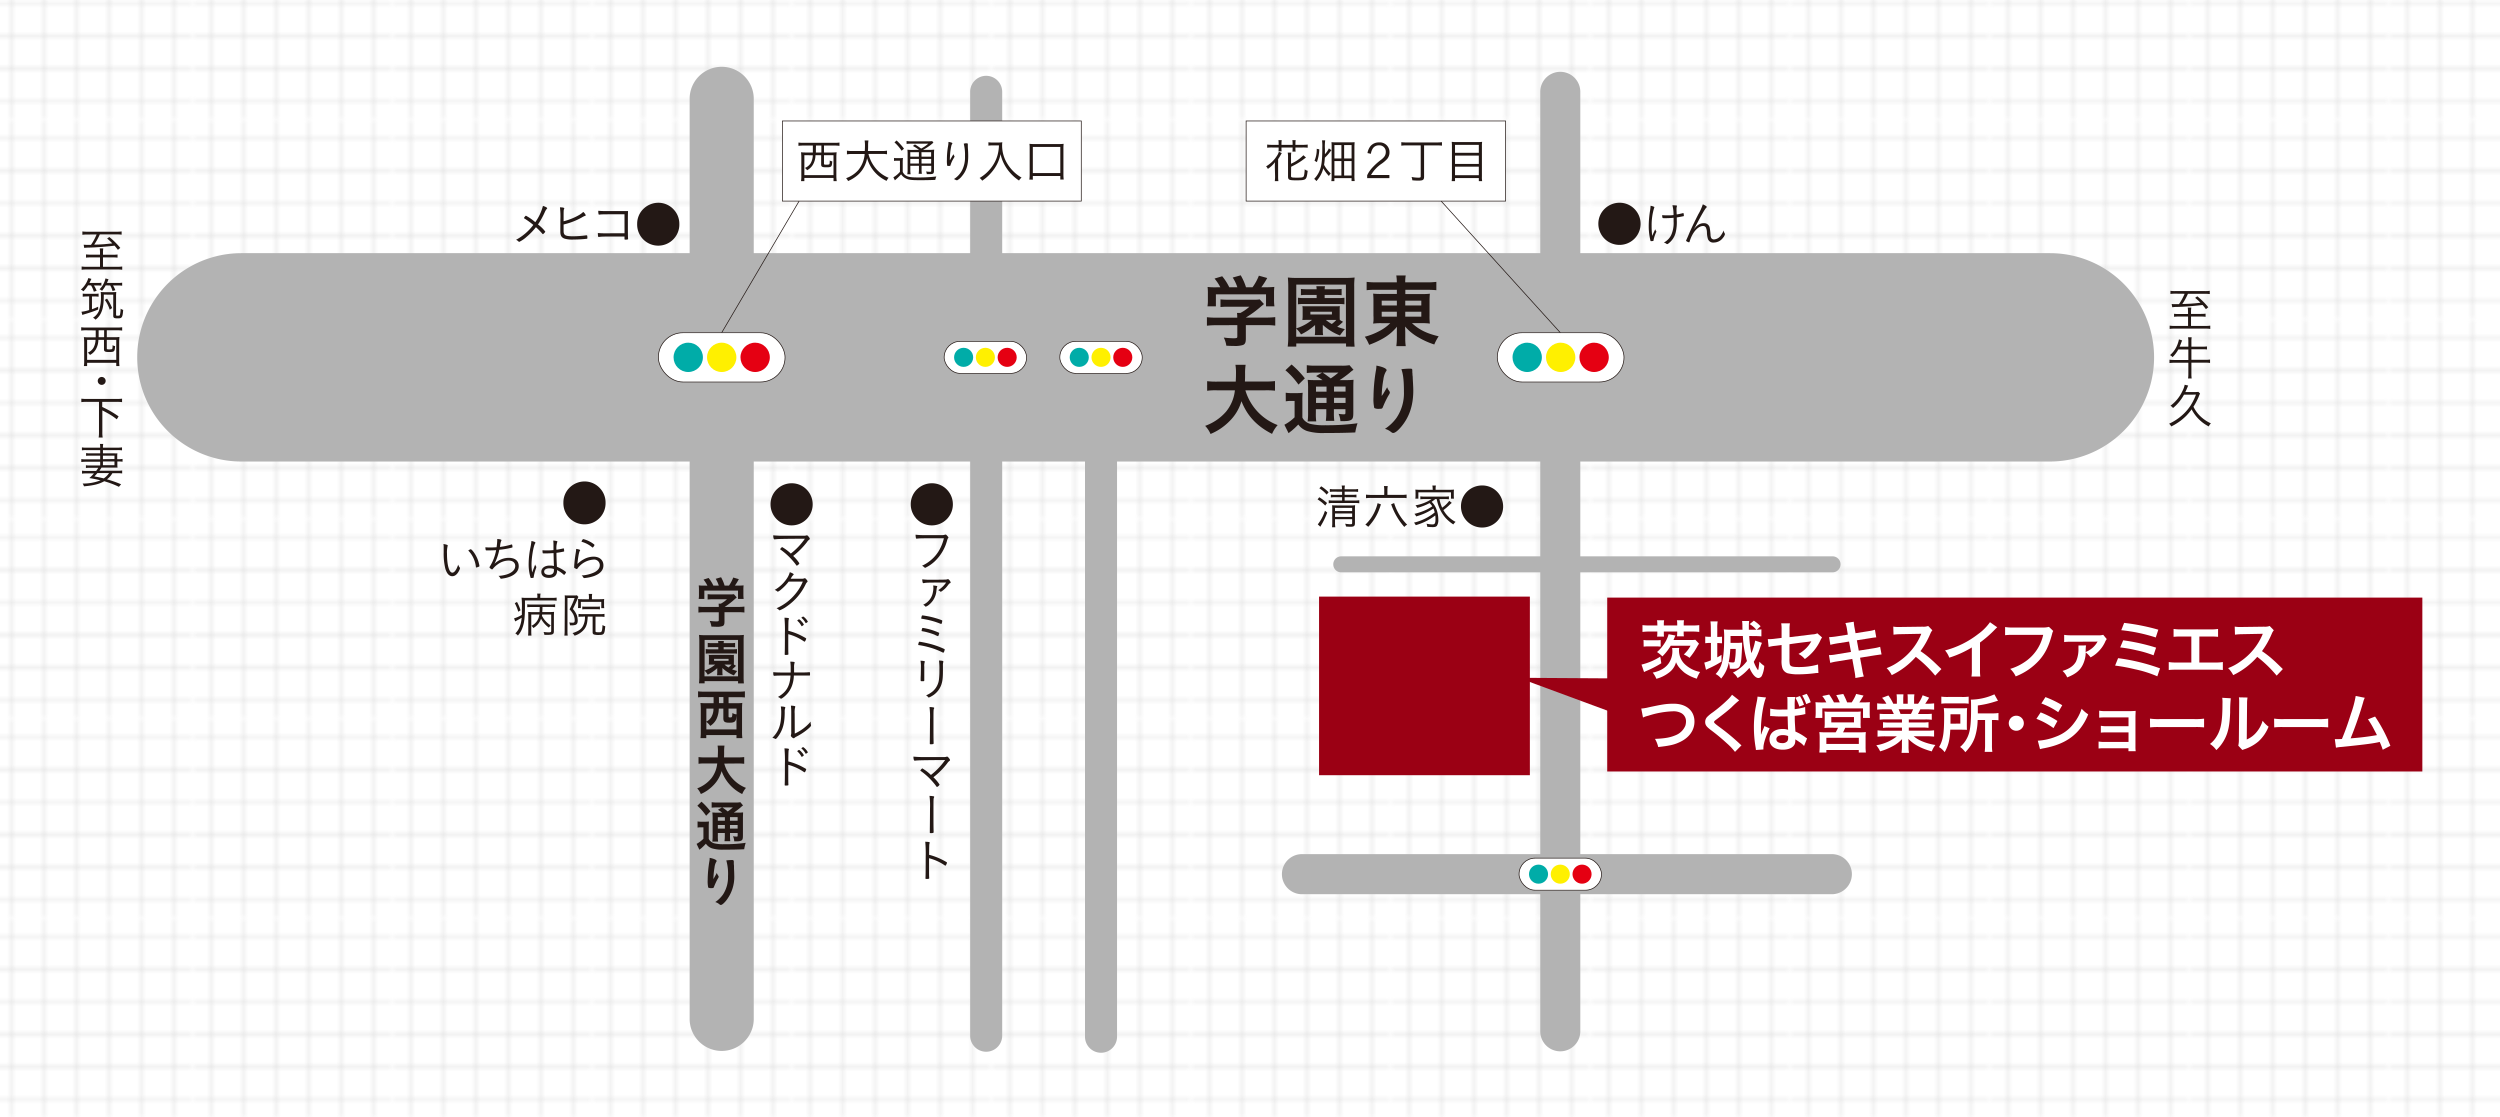 <svg xmlns="http://www.w3.org/2000/svg" xmlns:xlink="http://www.w3.org/1999/xlink" viewBox="0 0 980 438"><defs><style>.cls-1,.cls-2{fill:none;}.cls-2{stroke:#b3b3b3;stroke-width:0.3px;}.cls-3{opacity:0.5;}.cls-4{fill:url(#グリッド_1_パイカ_線_);}.cls-5{fill:#b3b3b3;}.cls-12,.cls-6{fill:#fff;}.cls-6{stroke:#231815;stroke-miterlimit:10;stroke-width:0.28px;}.cls-7{fill:#9b0014;}.cls-8{fill:#231815;}.cls-9{fill:#00aca8;}.cls-10{fill:#fff000;}.cls-11{fill:#e50012;}</style><pattern id="グリッド_1_パイカ_線_" data-name="グリッド 1 パイカ (線)" width="42.52" height="42.52" patternTransform="translate(76.44 -186.98) scale(1.82 1.82)" patternUnits="userSpaceOnUse" viewBox="0 0 42.52 42.52"><rect class="cls-1" width="42.52" height="42.52"/><line class="cls-2" x1="3.67" x2="3.67" y2="42.52"/><line class="cls-2" x1="17.74" x2="17.74" y2="42.52"/><line class="cls-2" x1="31.82" x2="31.82" y2="42.52"/><line class="cls-2" y1="38.85" x2="42.52" y2="38.85"/><line class="cls-2" y1="24.78" x2="42.52" y2="24.78"/><line class="cls-2" y1="10.7" x2="42.52" y2="10.7"/><line class="cls-2" y1="31.82" x2="42.52" y2="31.82"/><line class="cls-2" y1="17.74" x2="42.52" y2="17.74"/><line class="cls-2" y1="3.67" x2="42.52" y2="3.67"/><line class="cls-2" x1="10.7" x2="10.7" y2="42.52"/><line class="cls-2" x1="24.78" x2="24.78" y2="42.52"/><line class="cls-2" x1="38.85" x2="38.85" y2="42.52"/></pattern></defs><g id="レイヤー_2" data-name="レイヤー 2"><g id="レイヤー_2-2" data-name="レイヤー 2"><g class="cls-3"><rect class="cls-4" width="980" height="438"/></g><path class="cls-5" d="M619.48,180.92v37.16h98.88a3.14,3.14,0,0,1,0,6.28H619.48V334.82h98.88a7.86,7.86,0,0,1,0,15.71H619.48v53.74a7.85,7.85,0,0,1-15.7,0V350.53H510.09a7.86,7.86,0,0,1,0-15.71h93.69V224.36h-78a3.14,3.14,0,1,1,0-6.28h78V180.92H437.88V406.4a6.28,6.28,0,0,1-12.56,0V180.92H392.86V406a6.28,6.28,0,0,1-12.56,0V180.92H295.47V399.75a12.57,12.57,0,0,1-25.13,0V180.92H94.63a40.84,40.84,0,0,1,0-81.68H270.34V38.4a12.57,12.57,0,0,1,25.13,0V99.24H380.3V36a6.28,6.28,0,0,1,12.56,0V99.24H603.78V36a7.85,7.85,0,0,1,15.7,0V99.24H803.56a40.84,40.84,0,1,1,0,81.68Z"/><rect class="cls-6" x="306.7" y="47.42" width="117.16" height="31.41"/><rect class="cls-7" x="517.07" y="233.87" width="82.64" height="70.01"/><path class="cls-8" d="M213.75,90.79c0,.1-.07.21-.28.44-.49.51-.57.56-.66.56s-.06,0-.58-.58a23.61,23.61,0,0,0-2.15-2.15,23.84,23.84,0,0,1-3.62,3.75,12.09,12.09,0,0,1-2.91,2c-.13,0-.16,0-.43-.28a3.13,3.13,0,0,0-.83-.53,20.6,20.6,0,0,0,6.77-5.83,32.09,32.09,0,0,0-3.51-2.54c-.11-.08-.15-.11-.15-.17s.13-.28.49-.7c.13-.15.19-.19.3-.19a19.62,19.62,0,0,1,3.64,2.53,19.37,19.37,0,0,0,3-6.39c1.07.34,1.67.68,1.67.92,0,.06,0,.12-.16.25a4.73,4.73,0,0,0-.76,1.24A31.36,31.36,0,0,1,210.89,88,13.93,13.93,0,0,1,213.75,90.79Z"/><path class="cls-8" d="M219.67,86.14a30.41,30.41,0,0,0-.17-4.86c1.21,0,1.7.17,1.7.41a.64.64,0,0,1-.08.26c-.19.44-.19.44-.19,4.79a24.56,24.56,0,0,0,5.94-2.37,7.52,7.52,0,0,0,1.75-1.3,3.11,3.11,0,0,1,1,1.32c0,.09-.07.15-.28.22a6.2,6.2,0,0,0-1.22.61A27.1,27.1,0,0,1,220.93,88c0,3,0,3,.08,3.32.23,1,1,1.3,3.66,1.3a37.62,37.62,0,0,0,5.12-.38l.17,0c.12,0,.17,0,.21.16a3.08,3.08,0,0,1,.08.73c0,.34,0,.43-.21.47a48.15,48.15,0,0,1-5.2.3,10.88,10.88,0,0,1-3.49-.34c-1.21-.41-1.7-1.2-1.7-2.69Z"/><path class="cls-8" d="M244.8,84c-8.17,0-9,0-9.8.13a.45.45,0,0,1-.14,0,.2.2,0,0,1-.22-.17,5.6,5.6,0,0,1-.12-1.34,29.28,29.28,0,0,0,2.94.12h6.47c.77,0,1.17,0,2.26,0-.06,1.71-.06,2.11-.06,3.64,0,4,0,6.5.08,7.18v.07c0,.14-.06.19-.19.23a2.83,2.83,0,0,1-.66.08c-.43,0-.56-.06-.56-.23v-1h-1.7c-6.09,0-7.28,0-8.39.19h0c-.26,0-.3-.23-.36-1.55a46.82,46.82,0,0,0,5,.1c2.39,0,3.17,0,5.47,0Z"/><path class="cls-8" d="M264.17,82.22a8.15,8.15,0,0,1,2.13,5.52,8.27,8.27,0,1,1-16.53,0,8.09,8.09,0,0,1,2.73-6.12,8.38,8.38,0,0,1,5.55-2.14A8.13,8.13,0,0,1,264.17,82.22Z"/><path class="cls-8" d="M641,82.22A8.26,8.26,0,0,1,634.83,96a8.29,8.29,0,0,1-8.28-8.27,8.1,8.1,0,0,1,2.74-6.12,8.35,8.35,0,0,1,5.54-2.14A8.16,8.16,0,0,1,641,82.22Z"/><path class="cls-8" d="M648.23,81c.23.1.28.14.28.25s0,.07-.16.49a23.06,23.06,0,0,0-.91,6.73,29.66,29.66,0,0,0,.23,4c.58-1.32.58-1.32,1.2-2.63a1.43,1.43,0,0,0,.34.73.39.39,0,0,1,.08.21.92.92,0,0,1-.12.36,13.3,13.3,0,0,0-1,3.11c0,.13,0,.18-.1.2a4.16,4.16,0,0,1-.84.08.22.22,0,0,1-.25-.19,23.58,23.58,0,0,1-.68-5.64,38.09,38.09,0,0,1,.49-5.91,14.66,14.66,0,0,0,.23-2.13A5,5,0,0,1,648.23,81Zm7.35-.54h.25c.34,0,1.26.07,1.37.09s.17.1.17.19,0,.07-.07.28a4.08,4.08,0,0,0-.11,1.15c0,.27,0,.32.07,1.89a18.33,18.33,0,0,0,2.43-.51l.13,0c.1,0,.14,0,.15.13a4.86,4.86,0,0,1,.1.9c0,.12,0,.14-.15.17-.91.19-2,.4-2.62.48,0,.32,0,.62,0,1.11A17.73,17.73,0,0,1,656.9,91a7.61,7.61,0,0,1-3,4.54.79.79,0,0,1-.36.15c-.13,0-.15,0-.41-.21a3.58,3.58,0,0,0-.89-.41,6.56,6.56,0,0,0,2.87-2.93,11.54,11.54,0,0,0,.94-5.29c0-.42,0-.92,0-1.47-1,.09-2.09.15-3.14.15s-1.17,0-1.21-.19a3.51,3.51,0,0,1-.13-1c.83.06,1.3.08,1.94.08.85,0,1.56,0,2.51-.11A14.36,14.36,0,0,0,655.58,80.45Z"/><path class="cls-8" d="M669.06,81.13c0,.07,0,.11-.23.32-.52.52-1.88,2.88-4.05,7-.15.31-.28.53-.87,1.51,1.34-1.75,2.49-2.47,4-2.47a2.2,2.2,0,0,1,2.32,1.94,23.8,23.8,0,0,1,.3,2.61,3.13,3.13,0,0,0,.24,1.2,1.22,1.22,0,0,0,1.17.61,3.58,3.58,0,0,0,2.76-1.72,10.42,10.42,0,0,0,1-1.81,2.35,2.35,0,0,0,.36,1.13.74.74,0,0,1,.11.38,3.09,3.09,0,0,1-.71,1.32,4.49,4.49,0,0,1-3.6,1.92,2.18,2.18,0,0,1-2.36-1.41,9,9,0,0,1-.38-2.45,4.93,4.93,0,0,0-.37-1.93,1.19,1.19,0,0,0-1.15-.69c-1.66,0-3.51,1.77-4.68,4.46a15.87,15.87,0,0,0-.6,1.68c-.06.19-.11.25-.21.25-.34,0-1.18-.44-1.18-.63,0,0,.13-.32.34-.79s.2-.39.94-2.17,2.26-4.9,3.5-7.35a18.93,18.93,0,0,0,1.79-3.94C668.4,80.48,669.06,80.9,669.06,81.13Z"/><path class="cls-8" d="M316.45,192.17a8.26,8.26,0,1,1-14.4,5.52,8.11,8.11,0,0,1,2.73-6.12,8.36,8.36,0,0,1,5.54-2.13A8.12,8.12,0,0,1,316.45,192.17Z"/><path class="cls-8" d="M315.52,211.17c-8.95.06-10.63.09-11.76.25h-.17c-.3,0-.47-.58-.49-1.58a36.52,36.52,0,0,0,4.41.17c3,0,7.26,0,7.69,0a2.58,2.58,0,0,0,.85-.11.5.5,0,0,1,.25-.06c.2,0,.41.19.77.66a1.51,1.51,0,0,1,.38.7c0,.13-.06.21-.21.32a3.62,3.62,0,0,0-.92,1,30.06,30.06,0,0,1-5.4,5.41,14.53,14.53,0,0,1,2.44,2.89,1.93,1.93,0,0,1-1,.92c-.11,0-.11,0-.64-.75a27.23,27.23,0,0,0-5.76-5.55c-.1-.05-.14-.11-.14-.17s.08-.18.4-.5.28-.31.38-.31A17,17,0,0,1,310,217,26.23,26.23,0,0,0,315.52,211.17Z"/><path class="cls-8" d="M309.15,228a18.16,18.16,0,0,1-2.86,3,4.82,4.82,0,0,1-1.36.94.37.37,0,0,1-.24-.11,3.56,3.56,0,0,0-1-.59,14,14,0,0,0,4.51-4.1,8.41,8.41,0,0,0,1.41-2.85c.91.32,1.51.66,1.51.89,0,.07,0,.13-.17.24a4.52,4.52,0,0,0-.81,1.11,2.45,2.45,0,0,1-.21.34c.55,0,1.89,0,4.21,0a2.67,2.67,0,0,0,1.11-.15.62.62,0,0,1,.26-.06c.13,0,.23.06.49.36a2.2,2.2,0,0,1,.57.83c0,.13,0,.21-.21.38a2.55,2.55,0,0,0-.49.7,22,22,0,0,1-7.43,8.76,12.18,12.18,0,0,1-2.8,1.56.32.32,0,0,1-.25-.11,2.94,2.94,0,0,0-1-.7,19.74,19.74,0,0,0,7.39-5.61,18.32,18.32,0,0,0,2.92-4.83Z"/><path class="cls-8" d="M309,251c0,3.18,0,4.54.05,5.2v.1c0,.2,0,.3-.11.33a2.69,2.69,0,0,1-.85.1c-.41,0-.49,0-.49-.28v-.1c.06-1.34.08-3.47.08-8.08a53.26,53.26,0,0,0-.17-6.13c1.39.06,1.75.13,1.75.34s0,.08-.08.3c-.11.38-.13.81-.17,4.49a24.27,24.27,0,0,1,5.83,2.3c1.07.56,1.19.66,1.19.81a3.1,3.1,0,0,1-.38.9c-.1.17-.19.25-.27.25s-.07,0-.62-.36a19.16,19.16,0,0,0-5.76-2.57Zm3.67-7.9a.63.63,0,0,0,.15-.11c.27-.19.36-.25.45-.23a3.44,3.44,0,0,1,1,.91,4.59,4.59,0,0,1,.83,1.15c0,.09-.06.17-.32.35s-.39.31-.45.31-.11,0-.19-.15a6.75,6.75,0,0,0-1.49-1.91c-.07-.06-.11-.11-.11-.15S312.55,243.2,312.62,243.14Zm2.21-1.43a5.65,5.65,0,0,1,1.79,2c0,.12-.06.15-.44.42-.22.15-.28.17-.34.17s-.09,0-.15-.13a6.84,6.84,0,0,0-1.52-1.89c-.06,0-.08-.05-.08-.09S314.66,241.69,314.83,241.71Z"/><path class="cls-8" d="M310.1,259.37c1.13.05,1.41.11,1.41.36a.63.63,0,0,1-.08.24,5.72,5.72,0,0,0-.15,1.74c0,.54,0,1.33,0,1.9,4.22,0,4.67,0,5.9-.11h.11c.21,0,.24.09.24.71s0,.6-.34.6h-6a12.68,12.68,0,0,1-.68,3.86,9.94,9.94,0,0,1-3.66,4.86c-.41.29-.54.36-.67.36a.34.34,0,0,1-.23-.09,3.22,3.22,0,0,0-1-.59c3.32-1.92,4.68-4.22,4.94-8.4h-.66c-3.47,0-4.43,0-5.67.11h-.06c-.3,0-.39-.3-.39-1.43a35.88,35.88,0,0,0,3.62.13h3.22c0-.57,0-1.06,0-1.6a16.21,16.21,0,0,0-.17-2.66Z"/><path class="cls-8" d="M307.85,277.37a.67.67,0,0,1-.05.19,3.88,3.88,0,0,0-.19,1.5c0,4.38-.7,6.9-2.36,9.3-.6.86-1,1.32-1.21,1.32a.37.37,0,0,1-.2-.08,4.57,4.57,0,0,0-1.08-.38,11.7,11.7,0,0,0,1.91-2.41c1.15-2,1.58-4.14,1.58-7.78a15,15,0,0,0-.17-2.1C307.29,277,307.85,277.09,307.85,277.37Zm3.7,10.2a18,18,0,0,0,4.5-2.93,15.33,15.33,0,0,0,1.72-1.77v.21a3.42,3.42,0,0,0,.15,1.11,1.59,1.59,0,0,1,0,.23c0,.26-.46.73-1.61,1.69a24,24,0,0,1-4.22,2.7,3,3,0,0,0-.7.47.33.33,0,0,1-.26.13,1.68,1.68,0,0,1-.83-.54.73.73,0,0,1-.28-.51,1.25,1.25,0,0,1,.05-.3,3.27,3.27,0,0,0,.1-1.15v-7.2a26.17,26.17,0,0,0-.13-3.1,7.87,7.87,0,0,1,1.41.16c.23.05.3.13.3.26s0,.11-.09.34a8.41,8.41,0,0,0-.15,2.34Z"/><path class="cls-8" d="M309,302.21c0,3.19,0,4.55.05,5.21v.09c0,.21,0,.3-.11.34a2.77,2.77,0,0,1-.85.09c-.41,0-.49,0-.49-.28v-.09c.06-1.34.08-3.47.08-8.09a53.38,53.38,0,0,0-.17-6.13c1.39.06,1.75.14,1.75.34s0,.08-.08.31-.13.81-.17,4.48a24.69,24.69,0,0,1,5.83,2.3c1.07.57,1.19.66,1.19.81a3.23,3.23,0,0,1-.38.91c-.1.17-.19.24-.27.24s-.07,0-.62-.36a19.14,19.14,0,0,0-5.76-2.56Zm3.67-7.89a.49.49,0,0,0,.15-.12c.27-.19.36-.24.45-.22a3.5,3.5,0,0,1,1,.9,5,5,0,0,1,.83,1.15c0,.1-.06.17-.32.36s-.39.3-.45.3-.11,0-.19-.15a6.85,6.85,0,0,0-1.49-1.9.29.29,0,0,1-.11-.15A.22.22,0,0,1,312.62,294.32Zm2.21-1.44a5.68,5.68,0,0,1,1.79,2c0,.11-.06.15-.44.41-.22.15-.28.17-.34.17s-.09,0-.15-.13a6.8,6.8,0,0,0-1.52-1.88c-.06,0-.08-.06-.08-.1S314.66,292.86,314.83,292.88Z"/><path class="cls-8" d="M371.41,192.17a8.26,8.26,0,1,1-14.4,5.52,8.11,8.11,0,0,1,2.73-6.12,8.36,8.36,0,0,1,5.54-2.13A8.12,8.12,0,0,1,371.41,192.17Z"/><path class="cls-8" d="M366.92,211c-4.67,0-6.58,0-7.44.15a.62.62,0,0,1-.17,0,.24.24,0,0,1-.25-.21,5.1,5.1,0,0,1-.15-1.34,26.35,26.35,0,0,0,3.66.16c2.56,0,6.71,0,7,0a2.26,2.26,0,0,0,.79-.15.7.7,0,0,1,.23-.06c.22,0,.37.09.69.45s.5.57.5.72a.31.31,0,0,1-.14.26c-.13.13-.2.3-.37.87a17.54,17.54,0,0,1-4.85,8.2,14.61,14.61,0,0,1-3.77,2.56.34.34,0,0,1-.2-.11,4.37,4.37,0,0,0-1-.74,14.71,14.71,0,0,0,3.69-2.39,14,14,0,0,0,3.3-4.18A17,17,0,0,0,370,211Z"/><path class="cls-8" d="M364.83,227.25c1.41,0,5.3,0,5.73-.06a2.07,2.07,0,0,0,.79-.11.65.65,0,0,1,.23-.06c.21,0,.39.16.66.49a1.93,1.93,0,0,1,.41.78c0,.15,0,.22-.3.35s-.26.14-.87.91a9,9,0,0,1-2.65,2.43c-.1,0-.1,0-.32-.19a2.4,2.4,0,0,0-.76-.43,10.44,10.44,0,0,0,3.13-3c-6.95,0-7.69,0-8.78.23l-.12,0c-.15,0-.24-.09-.3-.3a4.59,4.59,0,0,1-.15-1.21A19.36,19.36,0,0,0,364.83,227.25Zm2.43,2.47c.1,0,.15.09.15.17a.54.54,0,0,1-.05.19c-.12.19-.14.34-.27,1.32a7.85,7.85,0,0,1-2.86,5.61,4.15,4.15,0,0,1-1.32.8c-.08,0-.13,0-.23-.14a3.14,3.14,0,0,0-.79-.62,6.64,6.64,0,0,0,1.64-1.05,6.51,6.51,0,0,0,2.19-4,8.4,8.4,0,0,0,.17-1.55,3.81,3.81,0,0,0-.1-.94A8.2,8.2,0,0,1,367.26,229.72Z"/><path class="cls-8" d="M363.72,252.19a32.28,32.28,0,0,1,6.41,2.2c.13.08.19.11.19.21a.13.13,0,0,1,0,.09c-.17.76-.38,1.17-.55,1.17a.55.55,0,0,1-.21-.07,28.83,28.83,0,0,0-5.88-2.19,30.24,30.24,0,0,0-3.52-.72c-.15,0-.21,0-.21-.17a3.94,3.94,0,0,1,.26-1c.06-.12.1-.15.21-.15C360.67,251.55,362.72,251.94,363.72,252.19Zm5.45-7.88c-.08.22-.14.28-.21.28a.85.85,0,0,1-.23-.06,30.79,30.79,0,0,0-4.67-1.47c-.91-.2-2-.41-2.66-.49-.19,0-.26-.07-.26-.2a3.61,3.61,0,0,1,.24-1c.06-.09.11-.13.19-.13.26,0,1.64.23,2.51.4a32.78,32.78,0,0,1,5.07,1.47c.17.07.22.15.22.28A4.11,4.11,0,0,1,369.17,244.31Zm-1.25,4.75c-.09.24-.15.32-.24.32a7.69,7.69,0,0,1-1.34-.59,25.29,25.29,0,0,0-2.77-.9,18.15,18.15,0,0,0-2.08-.45c-.17,0-.22-.1-.22-.25a3.82,3.82,0,0,1,.22-.85c.06-.15.14-.2.25-.2a25.24,25.24,0,0,1,2.56.54,24.42,24.42,0,0,1,3.75,1.34.21.21,0,0,1,.12.19A5.15,5.15,0,0,1,367.92,249.06Z"/><path class="cls-8" d="M361,261.46a12.85,12.85,0,0,0-.17-2.47c1.28.08,1.71.17,1.71.38a.58.58,0,0,1-.07.22,5,5,0,0,0-.15,1.76v3.07c0,.56,0,1.68,0,1.87s0,.3,0,.37c0,.25-.07.34-.28.36s-.45,0-.68,0h-.18c-.25,0-.29-.1-.29-.38,0-.09,0-.22,0-.58,0-.66.06-1.36.06-1.72Zm8.82-2.11a.37.37,0,0,1-.06.21,4.76,4.76,0,0,0-.13,1.47c0,.19,0,.47,0,.84v.93c0,3.05-.17,4.41-.74,5.9a8.32,8.32,0,0,1-3.95,4.35,3.63,3.63,0,0,1-.85.38c-.13,0-.13,0-.36-.28a2.39,2.39,0,0,0-.72-.57,10.06,10.06,0,0,0,2.6-1.56,7.34,7.34,0,0,0,2.51-5.15,29,29,0,0,0,.13-3.43,24.56,24.56,0,0,0-.17-3.52C369.45,259,369.77,259.05,369.77,259.35Z"/><path class="cls-8" d="M366,277.33c.15,0,.2.11.2.23s0,.09-.09.28c-.19.41-.19.6-.19,6.14,0,3.15,0,5.13.06,7.17v.24c0,.27-.25.36-.92.36s-.57,0-.57-.57a2.48,2.48,0,0,1,0-.3c0-.6.07-5.75.07-8.84a28.32,28.32,0,0,0-.2-4.88A8,8,0,0,1,366,277.33Z"/><path class="cls-8" d="M370.48,297.93c-9,.06-10.63.1-11.76.25a.52.52,0,0,1-.17,0c-.3,0-.47-.59-.49-1.59a36.52,36.52,0,0,0,4.41.17c3,0,7.26,0,7.69,0a2.58,2.58,0,0,0,.85-.11.5.5,0,0,1,.25-.06c.2,0,.41.19.77.66a1.42,1.42,0,0,1,.38.7c0,.13-.06.21-.21.32a3.62,3.62,0,0,0-.92,1,29.68,29.68,0,0,1-5.39,5.41,14.71,14.71,0,0,1,2.43,2.89,2,2,0,0,1-1,.92c-.12,0-.12,0-.65-.75a26.94,26.94,0,0,0-5.76-5.54c-.1-.06-.13-.12-.13-.17s.07-.19.39-.51.28-.31.38-.31a17,17,0,0,1,3.37,2.57A26.23,26.23,0,0,0,370.48,297.93Z"/><path class="cls-8" d="M366,312.16c.15,0,.2.12.2.23s0,.09-.09.28c-.19.42-.19.61-.19,6.15,0,3.15,0,5.12.06,7.16v.24c0,.27-.25.36-.92.36s-.57,0-.57-.56a2.38,2.38,0,0,1,0-.3c0-.61.07-5.75.07-8.84a28.39,28.39,0,0,0-.2-4.89A8,8,0,0,1,366,312.16Z"/><path class="cls-8" d="M364.19,338.82c0,3.18,0,4.54.06,5.2v.09c0,.21,0,.3-.12.34a2.64,2.64,0,0,1-.85.1c-.41,0-.49,0-.49-.29v-.09c.06-1.34.08-3.47.08-8.09a52.79,52.79,0,0,0-.17-6.12c1.39.05,1.75.13,1.75.34a.83.83,0,0,1-.07.3c-.12.37-.13.79-.17,4.48a24.62,24.62,0,0,1,5.82,2.3c1.08.57,1.19.66,1.19.81a3.12,3.12,0,0,1-.38.91c-.09.17-.19.24-.26.24s-.08,0-.62-.37a19.43,19.43,0,0,0-5.77-2.55Z"/><path class="cls-8" d="M857.71,122.19a10.94,10.94,0,0,0-.12-1.62H859a10.29,10.29,0,0,0-.12,1.6v.88h3.83a16,16,0,0,0,1.88-.09v1.23a12.5,12.5,0,0,0-1.84-.1h-3.87v3.68h5.64a12.36,12.36,0,0,0,1.9-.12v1.29a10.77,10.77,0,0,0-1.9-.12h-12.1a11.37,11.37,0,0,0-1.91.12v-1.29a12.51,12.51,0,0,0,1.93.12h5.28v-3.68h-3.64a12.64,12.64,0,0,0-1.85.1V123a12.39,12.39,0,0,0,1.85.09h3.64Zm-5-7.07a14.75,14.75,0,0,0-1.9.11V114a12.1,12.1,0,0,0,1.9.11h11.61a12.41,12.41,0,0,0,1.91-.11v1.28a13.72,13.72,0,0,0-1.89-.11h-6.67a24,24,0,0,1-2.21,4,69.56,69.56,0,0,0,7.11-.49,18.73,18.73,0,0,0-2.07-1.92l.84-.6a27.62,27.62,0,0,1,4.3,4.28l-.92.75c-.62-.81-.83-1.07-1.32-1.64-2.85.36-6.94.68-9.65.76a14.8,14.8,0,0,0-2.24.13l-.21-1.27a12.07,12.07,0,0,0,1.47.06l1.39,0a22.46,22.46,0,0,0,2.21-4.07Z"/><path class="cls-8" d="M853.9,137a12.89,12.89,0,0,1-2.26,3,2.85,2.85,0,0,0-1-.79,10.48,10.48,0,0,0,2.44-3.07,12.22,12.22,0,0,0,1.07-3.11l1.26.43a8.7,8.7,0,0,0-.36.87c-.28.73-.35.94-.64,1.56h3.42v-2.09a9.08,9.08,0,0,0-.12-1.6h1.43a10.67,10.67,0,0,0-.11,1.6v2.09h4.47a9.94,9.94,0,0,0,1.64-.09V137a10.24,10.24,0,0,0-1.64-.09h-4.47v4.14h5.43a13.15,13.15,0,0,0,1.88-.11v1.34a12.72,12.72,0,0,0-1.88-.12h-5.43v4.53a11.13,11.13,0,0,0,.11,1.68h-1.43a9.75,9.75,0,0,0,.12-1.68V142.2h-5.53a12.53,12.53,0,0,0-1.86.12V141a13.24,13.24,0,0,0,1.86.11h5.53V137Z"/><path class="cls-8" d="M856.12,154.72a17.21,17.21,0,0,1-4.3,5.22,3.59,3.59,0,0,0-1-.9,14.64,14.64,0,0,0,4.58-5.53,9.58,9.58,0,0,0,1-2.69l1.38.32c-.11.21-.17.36-.38.87s-.47,1.09-.75,1.67h3.62a10.1,10.1,0,0,0,1.49-.07l.66.66a13.37,13.37,0,0,0-.59,1.39,25.77,25.77,0,0,1-2,3.77,13.28,13.28,0,0,0,1.85,2.83,13.83,13.83,0,0,0,2.71,2.41,12.86,12.86,0,0,0,2.28,1.28,4.3,4.3,0,0,0-.84,1.21,15.47,15.47,0,0,1-6.71-6.69A24,24,0,0,1,857,163a21.22,21.22,0,0,1-3.06,2.53,21.52,21.52,0,0,1-2.82,1.64,3.2,3.2,0,0,0-.83-1.07,20.41,20.41,0,0,0,4.73-3,18.64,18.64,0,0,0,3.64-4.06,22,22,0,0,0,2.16-4.35Z"/><path class="cls-8" d="M39.2,99a12.48,12.48,0,0,0-.11-1.62h1.39a11.49,11.49,0,0,0-.11,1.6v.88h3.82a16.23,16.23,0,0,0,1.89-.09V101a14.38,14.38,0,0,0-1.85-.09H40.37v3.68H46a12.59,12.59,0,0,0,1.91-.12v1.28a12.06,12.06,0,0,0-1.91-.11H33.9a12.39,12.39,0,0,0-1.9.11v-1.28a12.28,12.28,0,0,0,1.92.12H39.2v-3.68H35.56a14.48,14.48,0,0,0-1.85.09V99.73a13.9,13.9,0,0,0,1.85.09H39.2Zm-5-7.07a14.81,14.81,0,0,0-1.91.11V90.72a12.25,12.25,0,0,0,1.91.11H45.78a12.27,12.27,0,0,0,1.9-.11V92a13.56,13.56,0,0,0-1.88-.11H39.12a24,24,0,0,1-2.2,4c2.26,0,4.9-.22,7.1-.49A18.73,18.73,0,0,0,42,93.51l.85-.6a28.49,28.49,0,0,1,4.3,4.27l-.93.76c-.62-.81-.83-1.08-1.32-1.64-2.84.36-6.93.68-9.65.75a18.14,18.14,0,0,0-2.24.13l-.21-1.26a12.19,12.19,0,0,0,1.47.06l1.4,0a22.14,22.14,0,0,0,2.2-4.07Z"/><path class="cls-8" d="M34.51,111.85a13.72,13.72,0,0,1-1.81,2.34,3.22,3.22,0,0,0-1-.66,10,10,0,0,0,1.77-2.06A9.1,9.1,0,0,0,34.62,109l1.21.32c-.38.81-.5,1.07-.78,1.6H38.2a8.22,8.22,0,0,0,1.55-.1v1.13c-.38,0-.93-.05-1.46-.05H36.82A10.08,10.08,0,0,1,37.88,114l-1.11.34a9.79,9.79,0,0,0-1.08-2.47Zm-.61,4.37a11.32,11.32,0,0,0-1.47.1v-1.23a10.16,10.16,0,0,0,1.51.09h3.22a10.43,10.43,0,0,0,1.49-.09v1.23a10.09,10.09,0,0,0-1.39-.1H36.05v5a25.54,25.54,0,0,0,2.43-1l0,1.12a50.15,50.15,0,0,1-5.2,1.79c-.49.15-.66.2-1,.34l-.34-1.27a14.14,14.14,0,0,0,3-.66v-5.37Zm6.79-.73c0,3.52-.28,5.29-.93,6.82a7,7,0,0,1-2.31,3,3.2,3.2,0,0,0-1-.76,5.79,5.79,0,0,0,2.31-2.65,16.4,16.4,0,0,0,.81-5.87,14.08,14.08,0,0,0-.09-1.58,10.94,10.94,0,0,0,1.53.08h3a11.76,11.76,0,0,0,1.57-.08,15,15,0,0,0-.08,1.81v7.16c0,.3.08.34.66.34s.75-.06.85-.28a12.18,12.18,0,0,0,.28-2.49,2.52,2.52,0,0,0,1,.49c-.25,3-.45,3.32-2.13,3.32-1.45,0-1.77-.21-1.77-1.06v-8.23Zm.75-3.62A12.9,12.9,0,0,1,40,114a3.41,3.41,0,0,0-1-.59,8.39,8.39,0,0,0,2.34-4.27l1.2.34c-.41,1-.41,1-.62,1.43H46.3a8.56,8.56,0,0,0,1.59-.1V112a9.37,9.37,0,0,0-1.57-.09h-2a12.34,12.34,0,0,1,.9,1.85l-1.11.32a9.7,9.7,0,0,0-.9-2.17ZM43,121.39a12.74,12.74,0,0,0-1.91-3.81l.87-.53a18.38,18.38,0,0,1,2,3.71Z"/><path class="cls-8" d="M33.7,129.47a12.77,12.77,0,0,0-1.87.12v-1.31a12,12,0,0,0,1.88.12H46a12.13,12.13,0,0,0,1.89-.12v1.31a12.86,12.86,0,0,0-1.87-.12H41.87v2.72h2.81a16.58,16.58,0,0,0,2.15-.1,19.82,19.82,0,0,0-.11,2.23v7a14.85,14.85,0,0,0,.11,2.17H45.57v-1.28H34.15v1.28H32.88a12.41,12.41,0,0,0,.12-2.19v-6.93a18.63,18.63,0,0,0-.12-2.23,15.7,15.7,0,0,0,2.13.1h2.51c0-.63,0-1,0-1.62v-1.1Zm.45,3.77v7.82H45.57v-7.82h-3.7v3.3c0,.36.14.42.83.42,1,0,1.25-.06,1.34-.31a5.55,5.55,0,0,0,.08-1.34,2.33,2.33,0,0,0,1,.34c-.13,2.19-.29,2.34-2.36,2.34-1.6,0-2-.21-2-1.13v-3.62H38.56a7.67,7.67,0,0,1-1,3.72,5.73,5.73,0,0,1-2.3,2.18,3.18,3.18,0,0,0-.85-.9,4.85,4.85,0,0,0,2.21-1.87,6.73,6.73,0,0,0,.83-3.13Zm4.52-2.71c0,.62,0,1,0,1.66h2.15v-2.72H38.67Z"/><path class="cls-8" d="M41.42,149.32a1.55,1.55,0,1,1-1.54-1.55A1.55,1.55,0,0,1,41.42,149.32Z"/><path class="cls-8" d="M34,157.52a18.38,18.38,0,0,0-2.12.11v-1.35a17.4,17.4,0,0,0,2.12.11H45.74a17.46,17.46,0,0,0,2.11-.11v1.35a18.32,18.32,0,0,0-2.11-.11H40.07v2a39.38,39.38,0,0,1,6.42,3.7l-.71,1.15A25.71,25.71,0,0,0,42,161.87c-.51-.28-.51-.28-1.88-1v8.51a11.87,11.87,0,0,0,.13,2.13H38.67a12.37,12.37,0,0,0,.13-2.13V157.52Z"/><path class="cls-8" d="M39.27,178.61h-4a11.9,11.9,0,0,0-1.53.08v-1.08a8.38,8.38,0,0,0,1.53.1h4v-1.27H33.66a8.28,8.28,0,0,0-1.55.1v-1.17a7.31,7.31,0,0,0,1.6.11h5.56v-.11a7.13,7.13,0,0,0-.11-1.36h1.3a6.58,6.58,0,0,0-.11,1.36v.11H46a12,12,0,0,0,1.83-.11v1.17a12.53,12.53,0,0,0-1.79-.1H40.35v1.27h4.37a11.59,11.59,0,0,0,1.3,0,8.8,8.8,0,0,0-.07,1.07V180h.47a8.21,8.21,0,0,0,1.62-.11V181a9.79,9.79,0,0,0-1.64-.1H46v1.32a8.22,8.22,0,0,0,.07,1.07c-.34,0-.7,0-1.28,0h-5c-.29.47-.49.77-.81,1.24h6.91a10.71,10.71,0,0,0,2-.11v1.17a14.54,14.54,0,0,0-2-.1H44.06a7.89,7.89,0,0,1-2.13,2.41,47.54,47.54,0,0,1,5.54,1.93l-.86,1a36.88,36.88,0,0,0-5.75-2.19c-2,1.13-4.13,1.66-7.94,2a5.09,5.09,0,0,0-.51-1.09,18.76,18.76,0,0,0,7-1.25,44.2,44.2,0,0,0-4.39-.9,15.42,15.42,0,0,0,1.81-1.83H34.15a14.67,14.67,0,0,0-2,.1v-1.17a10.6,10.6,0,0,0,2,.11h3.54a11.16,11.16,0,0,0,.83-1.24H35.13a10.22,10.22,0,0,0-1.45.09v-1.09a7,7,0,0,0,1.43.1h4.16v-1.46H33.62a11.39,11.39,0,0,0-1.75.11v-1.16a11.68,11.68,0,0,0,1.77.11h5.63Zm-1.09,6.84c-.45.53-.62.72-1.19,1.32,1.21.19,2.17.4,3.68.76a6.82,6.82,0,0,0,2.07-2.08Zm6.69-5.5v-1.34H40.35V180Zm-4.52,2.4h4.52v-1.46H40.35Z"/><path class="cls-8" d="M276.25,240a17.85,17.85,0,0,0-2.47.13v-2.33a19.81,19.81,0,0,0,2.45.13h5.53v-.15a10.52,10.52,0,0,0-.06-1.15h.88a11.44,11.44,0,0,0,2.39-1.71h-5.58a17,17,0,0,0-2,.09v-2.09a19.66,19.66,0,0,0,2.07.09h6.69a8.87,8.87,0,0,0,1.54-.09l1.12,1.27c-.3.27-.3.27-.74.64a28.33,28.33,0,0,1-4,3.08v0h5.25a18.67,18.67,0,0,0,2.49-.13v2.33a17.72,17.72,0,0,0-2.51-.13H284v3.69c0,1.08-.21,1.54-.79,1.76a6.35,6.35,0,0,1-2.34.27l-2-.07a7.08,7.08,0,0,0-.68-2.24,21,21,0,0,0,2.51.2c.91,0,1.06-.07,1.06-.49V240Zm1.05-10.42a11.61,11.61,0,0,0-1.52-2.38l2-.64a15,15,0,0,1,1.86,3h2.13a11.77,11.77,0,0,0-1.22-2.67l2.11-.61a16.22,16.22,0,0,1,1.39,3.28h1.71a14.3,14.3,0,0,0,1.67-3.17l2.19.64a21.9,21.9,0,0,1-1.54,2.53H289a23.88,23.88,0,0,0,2.49-.09,14.37,14.37,0,0,0-.08,1.76v1.95a13.5,13.5,0,0,0,.1,1.61h-2.21v-3.28h-13.2v3.28h-2.21a9.74,9.74,0,0,0,.1-1.63v-1.93a14.37,14.37,0,0,0-.08-1.76,17.75,17.75,0,0,0,2.4.09Z"/><path class="cls-8" d="M289.32,267.88V267H276.21v.86H274a24.76,24.76,0,0,0,.13-2.75V251.41c0-1-.05-1.74-.11-2.53a16.89,16.89,0,0,0,2.36.11h12.84a17.74,17.74,0,0,0,2.38-.11,23.12,23.12,0,0,0-.1,2.53v13.74a27.28,27.28,0,0,0,.1,2.73Zm-13.11-5a3.57,3.57,0,0,1,.63-.26,12.23,12.23,0,0,0,3.5-2.09h-1.18l-1.33,0a7.65,7.65,0,0,0,.07-1.14v-1.54a6,6,0,0,0-.07-1.14,11.62,11.62,0,0,0,1.33,0h7.18a11.73,11.73,0,0,0,1.35,0,8.51,8.51,0,0,0,0,1.14v1.54a8.42,8.42,0,0,0,0,1.12l.84.5-.38.36a11.14,11.14,0,0,1-1.16,1,13.49,13.49,0,0,0,2,.66,17.16,17.16,0,0,0-1.29,1.73,14.11,14.11,0,0,1-4.52-2.9c0,.37,0,.37,0,.73v.9a6.72,6.72,0,0,0,.09,1.21h-2.2a6.48,6.48,0,0,0,.09-1.21v-.9c0-.16,0-.51,0-.66a16.46,16.46,0,0,1-3.74,2.55,6,6,0,0,0-1.26-1.59v2.23H289.3V250.86H276.21Zm2.91-9.21a14.2,14.2,0,0,0-1.69.06v-1.71a11.14,11.14,0,0,0,1.69.09h2.45a6,6,0,0,0-.09-.84h2.28a5.61,5.61,0,0,0-.08.84h2.85a11.13,11.13,0,0,0,1.63-.09v1.71c-.55,0-.85-.06-1.63-.06h-2.85v.86h3.63a11.09,11.09,0,0,0,1.59-.09v1.8a10.36,10.36,0,0,0-1.55-.09h-9.14a10.75,10.75,0,0,0-1.56.09v-1.8a10.77,10.77,0,0,0,1.6.09h3.32v-.86Zm.8,5.36h5.68v-.75h-5.68Zm4.08,1.5a10.3,10.3,0,0,0,1.56,1.12,9,9,0,0,0,1.2-1.12H284Z"/><path class="cls-8" d="M276,273.25c-.82,0-1.66,0-2.36.11V271a17.77,17.77,0,0,0,2.41.13h13.55A17.55,17.55,0,0,0,292,271v2.4c-.72-.07-1.5-.11-2.35-.11h-4.05v2.37h3a17.74,17.74,0,0,0,2.38-.11,24.55,24.55,0,0,0-.1,2.55v8.58a22.21,22.21,0,0,0,.12,2.68H288.7v-1.21H276.86v1.21h-2.28a19.07,19.07,0,0,0,.13-2.7v-8.56a23,23,0,0,0-.13-2.53,22.45,22.45,0,0,0,2.39.09h2.76v-2.37Zm5.77,4.53a10,10,0,0,1-.91,4.09,6.81,6.81,0,0,1-2.43,2.68,6.91,6.91,0,0,0-1.54-1.56v2.94H288.7v-5.78a13.28,13.28,0,0,1-.16,1.7c-.22,1.07-.87,1.45-2.52,1.45-2,0-2.47-.36-2.47-1.85v-3.67Zm-4.88,0v5.1a4.9,4.9,0,0,0,1.86-1.65,6.25,6.25,0,0,0,.93-3.45Zm4.94-3.37v1.21h1.75v-2.37H281.8Zm3.76,6.36c0,.41.08.46.69.46s.79-.07.81-1.72a4.17,4.17,0,0,0,1.64.53v-2.26h-3.14Z"/><path class="cls-8" d="M283.91,299.33a14.46,14.46,0,0,0,2.92,5.52,13.8,13.8,0,0,0,5.59,4,8.75,8.75,0,0,0-1.48,2.42,16.14,16.14,0,0,1-8.06-9,12.85,12.85,0,0,1-3.32,5.65,14.91,14.91,0,0,1-4.83,3.34,7.72,7.72,0,0,0-1.42-2.22,13.25,13.25,0,0,0,5.54-3.94,11.25,11.25,0,0,0,2.3-5.82h-4.77a15.1,15.1,0,0,0-2.56.13v-2.64a18.05,18.05,0,0,0,2.56.13h5c0-1,.06-1.47.06-2.31a12.76,12.76,0,0,0-.15-2.31H284a16.66,16.66,0,0,0-.14,2.49c0,.9,0,1.38-.05,2.13h5.37a18.86,18.86,0,0,0,2.55-.13v2.64a19.76,19.76,0,0,0-2.53-.13Z"/><path class="cls-8" d="M273.44,322a7.83,7.83,0,0,0,1.54.11h1.4a12,12,0,0,0,1.54-.08,18.34,18.34,0,0,0-.09,2.28v4.51a2.93,2.93,0,0,0,1,1.19,3.45,3.45,0,0,0,1,.53,14.43,14.43,0,0,0,4,.39,54.7,54.7,0,0,0,8.48-.55,17.12,17.12,0,0,0-.59,2.53c-2.61.11-4.7.16-8.06.16a14.28,14.28,0,0,1-4.6-.53,4.78,4.78,0,0,1-2.35-1.81l-.31.33a17,17,0,0,1-1.33,1.3,2.68,2.68,0,0,1-.44.35c-.15.14-.26.22-.47.4l-1.1-2.31a11.5,11.5,0,0,0,2.68-2v-4.49h-1a5.91,5.91,0,0,0-1.29.11Zm1.54-7.74a25.44,25.44,0,0,1,3.51,3.81l-1.69,1.71a20.21,20.21,0,0,0-3.44-3.93Zm8.13,4.29a13.39,13.39,0,0,0-1.69-1.1l1.58-.94h-1.94a12.78,12.78,0,0,0-2.09.11v-2.16a13.75,13.75,0,0,0,2.41.13h6.56a10.88,10.88,0,0,0,2.28-.13l1.06,1.28a6.65,6.65,0,0,0-1,.81,26.61,26.61,0,0,1-2.64,2h1.65a14.45,14.45,0,0,0,2-.09c0,.55-.06,1.26-.06,2.42v6.51c0,1.19-.09,1.61-.38,1.92s-.87.5-2.11.5c-.19,0-.53,0-.91,0a5.44,5.44,0,0,0-.49-2,8.61,8.61,0,0,0,1.36.13c.42,0,.46,0,.46-.57v-.84h-3v.88a17.54,17.54,0,0,0,.1,2.33H284a16.55,16.55,0,0,0,.13-2.33v-.88H281.4v1.08a14.73,14.73,0,0,0,.1,2.29h-2.27a16.51,16.51,0,0,0,.12-2.29v-6.68a19.73,19.73,0,0,0-.1-2.45,19.34,19.34,0,0,0,2.25.09Zm-1.71,1.78v1.39h2.75v-1.39Zm0,4.49h2.75v-1.41H281.4Zm1.75-8.31a25.16,25.16,0,0,1,2.13,1.58,21.16,21.16,0,0,0,2-1.58Zm3,5.21h3v-1.39h-3Zm3,1.69h-3v1.41h3Z"/><path class="cls-8" d="M280,344l1-1.81a3.13,3.13,0,0,0,.51,1,1,1,0,0,1,.21.51c0,.13,0,.24-.55,1.1a28.88,28.88,0,0,0-1.22,2.68c-.22.62-.3.66-1,.66a2.41,2.41,0,0,1-1.33-.22,11.83,11.83,0,0,1-.21-3,46.87,46.87,0,0,1,.7-7.5,7,7,0,0,0,.08-1.14c1.65.31,2.73.81,2.73,1.23,0,.11,0,.18-.17.37a5.68,5.68,0,0,0-.66,2.16,32,32,0,0,0-.44,4.57Zm7.66-6.42v.37c0,.09,0,.26,0,.51s0,.35.07.9c0,.24,0,.24,0,1.05.06,1.06.1,2.11.1,2.64a15.09,15.09,0,0,1-3.23,10.05c-.84,1-1.58,1.63-2,1.63-.26,0-.28,0-.72-.35a4.19,4.19,0,0,0-1.5-.77,11.46,11.46,0,0,0,3.06-3,12.37,12.37,0,0,0,1.94-7.12,19.13,19.13,0,0,0-.67-6.2,17.27,17.27,0,0,1,2.15-.16c.63,0,.72.05.72.42Z"/><path class="cls-8" d="M476.79,127.49a27.57,27.57,0,0,0-3.68.19v-3.33a32.84,32.84,0,0,0,3.65.18H485v-.22a12.09,12.09,0,0,0-.1-1.63h1.32a16.9,16.9,0,0,0,3.55-2.45h-8.29a26.55,26.55,0,0,0-3.05.13v-3a26.79,26.79,0,0,0,3.08.13h10a12.22,12.22,0,0,0,2.29-.13l1.67,1.82c-.44.38-.44.38-1.1.91a41.53,41.53,0,0,1-6,4.4v0h7.82a30.81,30.81,0,0,0,3.71-.18v3.33a27.26,27.26,0,0,0-3.74-.19h-7.79v5.27c0,1.54-.32,2.2-1.16,2.52a10.21,10.21,0,0,1-3.49.37c-.38,0-1.35,0-3-.09a10,10,0,0,0-1-3.2,33.8,33.8,0,0,0,3.74.28c1.35,0,1.57-.1,1.57-.69v-4.46Zm1.57-14.89a17.85,17.85,0,0,0-2.26-3.4l3-.91a20.76,20.76,0,0,1,2.77,4.31h3.17a16,16,0,0,0-1.82-3.8l3.14-.88a22.15,22.15,0,0,1,2.07,4.68H491a19.69,19.69,0,0,0,2.48-4.53l3.27.91a31.22,31.22,0,0,1-2.3,3.62h1.39a35.46,35.46,0,0,0,3.7-.13,19.65,19.65,0,0,0-.12,2.51v2.8a16.46,16.46,0,0,0,.16,2.29h-3.3v-4.68H476.63v4.68h-3.3a12.23,12.23,0,0,0,.16-2.32V115a19.65,19.65,0,0,0-.12-2.51,27.31,27.31,0,0,0,3.58.13Z"/><path class="cls-8" d="M527.65,135.87v-1.22H508.14v1.22h-3.36A31.6,31.6,0,0,0,505,132v-19.6c0-1.39-.06-2.49-.16-3.62a26,26,0,0,0,3.52.16h19.1a27.35,27.35,0,0,0,3.55-.16,29,29,0,0,0-.16,3.62V132a33.67,33.67,0,0,0,.16,3.89Zm-19.51-7.1a4.84,4.84,0,0,1,.94-.37,18,18,0,0,0,5.22-3h-1.76c-1.41,0-1.41,0-2,.06a12.59,12.59,0,0,0,.1-1.63v-2.2a8.6,8.6,0,0,0-.1-1.63,17.09,17.09,0,0,0,2,.06h10.68a17.39,17.39,0,0,0,2-.06,11.72,11.72,0,0,0-.06,1.63v2.2a11.4,11.4,0,0,0,.06,1.6l1.26.73a7.09,7.09,0,0,0-.57.5,14.53,14.53,0,0,1-1.73,1.41,20.61,20.61,0,0,0,3,.95,23.87,23.87,0,0,0-1.92,2.48,21.25,21.25,0,0,1-6.72-4.15c0,.53,0,.53,0,1v1.28a8.34,8.34,0,0,0,.13,1.73h-3.27a10.06,10.06,0,0,0,.12-1.73V128.4a7.55,7.55,0,0,1,0-1A24.38,24.38,0,0,1,510,131.1a8.62,8.62,0,0,0-1.88-2.26V132h19.48V111.56H508.14Zm4.34-13.16a18.91,18.91,0,0,0-2.52.1v-2.45a17.11,17.11,0,0,0,2.52.12h3.64a11.33,11.33,0,0,0-.12-1.19h3.39a7.12,7.12,0,0,0-.13,1.19h4.24a16.69,16.69,0,0,0,2.42-.12v2.45a22.79,22.79,0,0,0-2.42-.1h-4.24v1.23h5.41a14.85,14.85,0,0,0,2.35-.13v2.58a15.82,15.82,0,0,0-2.29-.13H511.12a16.52,16.52,0,0,0-2.32.13v-2.58a14.93,14.93,0,0,0,2.39.13h4.93v-1.23Zm1.19,7.67h8.45v-1.07h-8.45Zm6.06,2.13a15.59,15.59,0,0,0,2.33,1.6,11.55,11.55,0,0,0,1.79-1.6h-4.12Z"/><path class="cls-8" d="M539.34,113.6a29.11,29.11,0,0,0-3.62.16v-3.27a31.5,31.5,0,0,0,3.84.19h8a17.59,17.59,0,0,0-.22-2.7h3.7a14.57,14.57,0,0,0-.19,2.7h8.2a29.26,29.26,0,0,0,4-.19v3.27c-1-.1-2.23-.16-3.77-.16h-8.39v1.67h6.26a26.48,26.48,0,0,0,3.36-.13,29.09,29.09,0,0,0-.13,3v5.59a22.66,22.66,0,0,0,.13,3.11,22.47,22.47,0,0,0-3.4-.16H553.5c2.71,2.55,5.85,4.08,10.46,5.15a18.59,18.59,0,0,0-1.72,3.21,31.25,31.25,0,0,1-6.19-2.77A19.27,19.27,0,0,1,550.8,128c0,.75.06,1.6.06,2.1v2.17a21.73,21.73,0,0,0,.19,3.42h-3.7a23.88,23.88,0,0,0,.22-3.42v-2.2c0-.34,0-1.48.06-2a19.79,19.79,0,0,1-5.78,4.77,34.29,34.29,0,0,1-5.15,2.33A14.88,14.88,0,0,0,535,132a25.17,25.17,0,0,0,5.66-2.2,17.86,17.86,0,0,0,4.33-3.11h-3.3a21.61,21.61,0,0,0-3.39.16c0-.28,0-.28.09-.88a16.5,16.5,0,0,0,0-2.23v-5.53a29.16,29.16,0,0,0-.12-3.11,25.28,25.28,0,0,0,3.3.13h6V113.6Zm2.29,4.27v1.86h5.94v-1.86Zm0,4.34v1.92h5.94v-1.92Zm9.23-2.48h6.29v-1.86h-6.29Zm0,4.4h6.29v-1.92h-6.29Z"/><path class="cls-8" d="M488.19,153a20.84,20.84,0,0,0,12.66,13.63,12.43,12.43,0,0,0-2.2,3.46c-6-3.05-9.73-7.07-12-12.82a18.17,18.17,0,0,1-4.93,8.07,22.37,22.37,0,0,1-7.19,4.78,10.74,10.74,0,0,0-2.11-3.18,19.52,19.52,0,0,0,8.23-5.62,15.69,15.69,0,0,0,3.43-8.32H477a22.74,22.74,0,0,0-3.8.19v-3.77a29.65,29.65,0,0,0,3.8.18h7.41c.07-1.38.1-2.1.1-3.29a18.7,18.7,0,0,0-.22-3.3h4a20.92,20.92,0,0,0-.22,3.55c0,1.29,0,2-.07,3h8a31,31,0,0,0,3.8-.18v3.77A30.27,30.27,0,0,0,496,153Z"/><path class="cls-8" d="M504,153.94a12.68,12.68,0,0,0,2.29.16h2.07a17.38,17.38,0,0,0,2.29-.13,29.06,29.06,0,0,0-.12,3.27v6.44a4.15,4.15,0,0,0,1.48,1.69,4.84,4.84,0,0,0,1.51.76,22.27,22.27,0,0,0,6,.56,86.16,86.16,0,0,0,12.63-.78,22.18,22.18,0,0,0-.88,3.61c-3.89.16-7,.22-12,.22a21.72,21.72,0,0,1-6.84-.76,7,7,0,0,1-3.49-2.57l-.47.47a25.35,25.35,0,0,1-2,1.85,5.35,5.35,0,0,1-.66.51c-.22.19-.38.31-.69.56l-1.64-3.3a16.91,16.91,0,0,0,4-2.92v-6.41h-1.54a9,9,0,0,0-1.91.16Zm2.29-11.06a35.92,35.92,0,0,1,5.21,5.43L509,150.76a29.39,29.39,0,0,0-5.12-5.62ZM518.41,149a19.42,19.42,0,0,0-2.51-1.58l2.36-1.35h-2.89a20.79,20.79,0,0,0-3.11.16v-3.08a20.72,20.72,0,0,0,3.58.19h9.77a16.63,16.63,0,0,0,3.39-.19l1.57,1.82a10.63,10.63,0,0,0-1.51,1.17,40.5,40.5,0,0,1-3.92,2.86h2.45a24,24,0,0,0,3-.13c-.06.79-.09,1.79-.09,3.46v9.29c0,1.7-.13,2.3-.57,2.74s-1.28.72-3.14.72c-.28,0-.78,0-1.35,0a7.66,7.66,0,0,0-.72-2.86,13,13,0,0,0,2,.19c.63,0,.69-.06.69-.82v-1.19h-4.52v1.25a23.9,23.9,0,0,0,.15,3.33h-3.32a22.79,22.79,0,0,0,.19-3.33v-1.25h-4.09v1.54a19.78,19.78,0,0,0,.15,3.26h-3.39a20.7,20.7,0,0,0,.19-3.26v-9.55a26.65,26.65,0,0,0-.15-3.49A32.66,32.66,0,0,0,516,149Zm-2.54,2.54v2H520v-2Zm0,6.41H520v-2h-4.09Zm2.61-11.88c1.07.7,1.07.7,3.17,2.27a30.58,30.58,0,0,0,3-2.27Zm4.46,7.45h4.52v-2h-4.52Zm4.52,2.42h-4.52v2h4.52Z"/><path class="cls-8" d="M542.23,154.38l1.54-2.58a4.25,4.25,0,0,0,.75,1.38,1.45,1.45,0,0,1,.31.73c0,.19-.06.34-.81,1.57a39.06,39.06,0,0,0-1.82,3.83c-.32.88-.45.94-1.48.94a3.64,3.64,0,0,1-2-.31,15.76,15.76,0,0,1-.31-4.27,65.08,65.08,0,0,1,1-10.72,8.48,8.48,0,0,0,.13-1.63c2.45.44,4,1.16,4,1.76,0,.16,0,.25-.25.53a8,8,0,0,0-1,3.08,43.18,43.18,0,0,0-.67,6.54Zm11.4-9.18v.54c0,.12,0,.38.06.72,0,.5,0,.5.1,1.29,0,.35,0,.35.06,1.51.09,1.5.16,3,.16,3.77,0,5.9-1.54,10.49-4.81,14.35-1.26,1.48-2.36,2.33-3,2.33-.38,0-.41,0-1.07-.5a6.38,6.38,0,0,0-2.23-1.1,17,17,0,0,0,4.55-4.34,17.21,17.21,0,0,0,2.89-10.18c0-4.3-.28-6.94-1-8.86a28,28,0,0,1,3.2-.22c.94,0,1.07.07,1.07.6Z"/><path class="cls-8" d="M235.25,191.47a8.15,8.15,0,0,1,2.13,5.52,8.27,8.27,0,1,1-16.53,0,8.14,8.14,0,0,1,2.74-6.13,8.39,8.39,0,0,1,5.54-2.13A8.13,8.13,0,0,1,235.25,191.47Z"/><path class="cls-8" d="M175.52,213.87s0,0-.05.17a10.76,10.76,0,0,0-.25,3c0,4.5.83,7.44,2.11,7.44.81,0,1.66-1.19,2.28-3.16a3.17,3.17,0,0,0,.61,1.15c.09.11.11.15.11.22a3.21,3.21,0,0,1-.32.91c-.7,1.47-1.66,2.28-2.68,2.28-1.24,0-2.18-1-2.77-3a25.13,25.13,0,0,1-.64-6.27c0-.4,0-.93,0-1.57v-.47a7.39,7.39,0,0,0-.09-1.32C175.15,213.48,175.52,213.63,175.52,213.87Zm9,1.43c.33,0,1.33,1.19,2,2.44a12.39,12.39,0,0,1,1.23,3.2,5.46,5.46,0,0,1,.18.92c0,.12,0,.19-.24.29a5.47,5.47,0,0,1-1,.32c-.07,0-.11-.06-.13-.15a10.83,10.83,0,0,0-3-6.51A3,3,0,0,1,184.5,215.3Z"/><path class="cls-8" d="M193.84,221a8.27,8.27,0,0,1,2.83-1.81,7.79,7.79,0,0,1,2.79-.51c2.49,0,3.88,1.19,3.88,3.3,0,1.79-1.3,3.3-3.62,4.14a10.76,10.76,0,0,1-2.39.61,7.71,7.71,0,0,1-.85.13.4.4,0,0,1-.39-.26,2.19,2.19,0,0,0-.68-.85,14.27,14.27,0,0,0,3.11-.53c2.2-.68,3.45-1.88,3.45-3.35,0-1.32-1-2.13-2.64-2.13a7.48,7.48,0,0,0-4.39,1.6,9,9,0,0,0-1.79,1.71.32.32,0,0,1-.27.15c-.28,0-1-.6-1-.83,0-.07,0-.11.11-.24a18.09,18.09,0,0,0,2.49-6.47c-.78.06-1.76.1-3.34.1a1.72,1.72,0,0,1-.32,0h-.09c-.21,0-.31-.06-.34-.23a5,5,0,0,1-.12-1,15.62,15.62,0,0,0,1.68.08c.77,0,1.51,0,2.73-.1a.47.47,0,0,1,0-.15,20,20,0,0,0,.23-2.39,4.17,4.17,0,0,0,0-.68c1.11.06,1.66.23,1.66.47a.51.51,0,0,1-.08.25,5.55,5.55,0,0,0-.41,1.75c-.06.32-.08.45-.11.64a25.49,25.49,0,0,0,4.22-.87,2,2,0,0,1,.47-.11c.11,0,.23.55.23,1,0,.2,0,.2-.66.35a29.48,29.48,0,0,1-4.51.74A21.59,21.59,0,0,1,193.84,221Z"/><path class="cls-8" d="M210.13,222a.51.51,0,0,1,.11.31,3.87,3.87,0,0,1-.26.84,16.32,16.32,0,0,0-.76,3c0,.27-.07.32-.22.36a4.07,4.07,0,0,1-.77.06c-.21,0-.23,0-.42-.74a18.13,18.13,0,0,1-.58-4.75,33,33,0,0,1,.73-6.61,19.5,19.5,0,0,0,.36-2.4c1,.19,1.56.44,1.56.66s0,.1-.13.3c-.66,1.17-1.39,5.49-1.39,8.26a19.88,19.88,0,0,0,.24,3.11c.27-.68.42-1.11.64-1.66.34-.92.34-.92.55-1.47A1.85,1.85,0,0,0,210.13,222Zm4.18-5.08H214c-.49,0-.83,0-1,0s-.24,0-.26-.15a4.06,4.06,0,0,1-.09-.89v-.19c.71.06,1.05.08,1.65.08a26.17,26.17,0,0,0,2.66-.13v-2.12a11.8,11.8,0,0,0-.09-1.62,6.39,6.39,0,0,1,1.39.21c.15,0,.23.11.23.23a.36.36,0,0,1-.08.24,7.74,7.74,0,0,0-.28,2.92,24.43,24.43,0,0,0,2.66-.52l.13,0c.07,0,.11,0,.13.11a5.49,5.49,0,0,1,.1.91c0,.15,0,.18-.19.22a27.18,27.18,0,0,1-2.83.49c0,1.42.06,3.26.19,5.47a14.3,14.3,0,0,1,3.3,1.84c.17.14.24.23.24.34s-.07.25-.28.53c-.34.45-.34.45-.43.45s-.08,0-.61-.45a11.75,11.75,0,0,0-2.18-1.43c0,.17,0,.3,0,.39,0,1.7-1.16,2.68-3.16,2.68s-3-.92-3-2.36,1.29-2.46,3.23-2.46a6.13,6.13,0,0,1,1.71.17c-.11-2.78-.11-3.21-.15-5.06C216,216.87,215,216.93,214.31,216.93Zm1.15,5.86c-1.35,0-2.15.49-2.15,1.3s.72,1.26,1.91,1.26,1.92-.56,1.92-1.77c0-.38,0-.51,0-.51A4.26,4.26,0,0,0,215.46,222.79Z"/><path class="cls-8" d="M227.41,215.68c0,.06,0,.12-.13.27-.32.54-.64,2.24-.94,5.12a12.23,12.23,0,0,1,2.54-1.86,8,8,0,0,1,3.77-1c2.36,0,3.89,1.34,3.89,3.41,0,1.87-1.23,3.26-3.62,4.16a16,16,0,0,1-3.89.83c-.18,0-.26-.07-.45-.37a1.83,1.83,0,0,0-.6-.66,13.54,13.54,0,0,0,4.84-1.15c1.47-.68,2.3-1.7,2.3-2.87a2.21,2.21,0,0,0-2.5-2.2,8.51,8.51,0,0,0-5.68,2.79,4.36,4.36,0,0,0-.54.69c-.12.17-.19.23-.27.23a2.86,2.86,0,0,1-.87-.38.26.26,0,0,1-.18-.3s0-.21,0-.51a51.21,51.21,0,0,1,.61-5.16,12.43,12.43,0,0,0,.17-1.55C226.79,215.3,227.41,215.51,227.41,215.68Zm3.72-3.41a10.05,10.05,0,0,1,1.69,1.09c.17.14.21.19.21.27,0,.26-.53,1-.72,1a.24.24,0,0,1-.17-.08,11,11,0,0,0-4-2.13c-.12,0-.17-.09-.17-.17a1.75,1.75,0,0,1,.24-.49c.23-.36.3-.43.46-.43A11.42,11.42,0,0,1,231.13,212.27Z"/><path class="cls-8" d="M210.66,234.17a7.38,7.38,0,0,0-.1-1.47h1.34a5.93,5.93,0,0,0-.11,1.48v.19h4.41a12.21,12.21,0,0,0,2-.11v1.22a15.45,15.45,0,0,0-2-.09H205.79c0,.75,0,1.38,0,1.77,0,5-.26,7.11-1.11,9.26a8.46,8.46,0,0,1-1.68,2.71,3.39,3.39,0,0,0-1-.83,7.29,7.29,0,0,0,1.49-2.07,11.64,11.64,0,0,0,1-4.07c-.64.39-1.19.71-1.94,1.11a4.21,4.21,0,0,0-.57.34l-.47-1.21a13.38,13.38,0,0,0,3.06-1.37c0-.83,0-1.59,0-2.55a30.27,30.27,0,0,0-.11-4.2,17.85,17.85,0,0,0,2.09.09h4Zm-8,1.79a15.76,15.76,0,0,1,1.39,3.29l-.9.55a15.7,15.7,0,0,0-1.36-3.35Zm9.84,4.93c0,.17,0,.25-.08.46a9.29,9.29,0,0,0,3.47,3.79,5,5,0,0,0-.72.9,10.47,10.47,0,0,1-3.09-3.51,6.67,6.67,0,0,1-3,3.66,3.29,3.29,0,0,0-.75-.87,5.52,5.52,0,0,0,3.11-4.43h-3.18v6.34a16.22,16.22,0,0,0,.07,1.92H207a16.46,16.46,0,0,0,.09-1.94v-5.67c0-.65,0-1.15-.05-1.66a17.2,17.2,0,0,0,1.86.07h2.6c.06-.64.06-1,.08-2h-3.13a15.08,15.08,0,0,0-1.77.08v-1.15a10.38,10.38,0,0,0,1.77.1h7.39a11.77,11.77,0,0,0,1.77-.1V238a15.08,15.08,0,0,0-1.77-.08h-3.19a19.1,19.1,0,0,1-.09,2h2.71a16.12,16.12,0,0,0,1.91-.07c0,.49-.06,1-.06,1.82v5.83c0,1.07-.47,1.36-2.26,1.36-.49,0-.83,0-1.47,0a3.28,3.28,0,0,0-.32-1.13,17,17,0,0,0,2,.15c.79,0,1-.11,1-.61v-6.37Z"/><path class="cls-8" d="M221.42,234.73c0-.49,0-.81-.06-1.36a8.83,8.83,0,0,0,1.21.06h2.49a4.58,4.58,0,0,0,1.09-.08l.59.65a3.64,3.64,0,0,0-.27.58,44.73,44.73,0,0,1-1.9,4.15,8.48,8.48,0,0,1,1.51,2.33,6.66,6.66,0,0,1,.39,2.17c0,1-.3,1.58-1,1.75a5.36,5.36,0,0,1-1.41.16l-.64,0a3.47,3.47,0,0,0-.27-1.15,7,7,0,0,0,1.13.11c.87,0,1-.15,1-1a5.18,5.18,0,0,0-.66-2.45,8.88,8.88,0,0,0-1.36-1.79,29.34,29.34,0,0,0,2-4.45h-2.81v13.06a10.16,10.16,0,0,0,.1,1.68h-1.32a11.92,11.92,0,0,0,.11-1.7Zm7,7a9.77,9.77,0,0,0-1.64.09v-1.17a12.73,12.73,0,0,0,1.66.1h6.81a9.89,9.89,0,0,0,1.71-.12v1.21a10.83,10.83,0,0,0-1.71-.11h-1.81v5.67c0,.38.2.45,1.32.45s1.26,0,1.43-2.83a3.19,3.19,0,0,0,1.07.46c-.26,3.16-.47,3.43-2.54,3.43a7,7,0,0,1-1.66-.13c-.59-.16-.75-.38-.75-1v-6.07h-1.91c-.15,2.58-.45,3.71-1.32,4.88a7.74,7.74,0,0,1-3.84,2.6,4.25,4.25,0,0,0-.81-1c2.3-.78,3.26-1.42,4-2.64a7.25,7.25,0,0,0,.87-3.88Zm2.45-7.56a6.86,6.86,0,0,0-.11-1.36h1.38a5.83,5.83,0,0,0-.1,1.38v.71h3.07a15.28,15.28,0,0,0,1.74-.09,6.37,6.37,0,0,0-.06,1.17v1.18a7.7,7.7,0,0,0,.08,1.23h-1.17v-2.47h-8v2.43h-1.13a11.45,11.45,0,0,0,.06-1.22v-1.17a7.26,7.26,0,0,0-.06-1.15,15.59,15.59,0,0,0,1.91.09h2.37Zm-2.62,3.58a9,9,0,0,0,1.38.07h4.18a8.79,8.79,0,0,0,1.36-.07v1.13a9.39,9.39,0,0,0-1.36-.08h-4.2a9.66,9.66,0,0,0-1.36.08Z"/><path class="cls-8" d="M517.15,194.92a21.41,21.41,0,0,1,3.05,2.26l-.71,1a14.7,14.7,0,0,0-3-2.41Zm3.13,6a29.28,29.28,0,0,1-2.45,5.09c-.09.15-.15.28-.26.47l-1-.93a16.48,16.48,0,0,0,2.81-5.33Zm-2.36-10.29a15.91,15.91,0,0,1,2.89,2.33l-.76.93a12.62,12.62,0,0,0-2.86-2.47Zm5.07,2.11a10.63,10.63,0,0,0-1.69.09v-1.15a10.13,10.13,0,0,0,1.69.12h3.06a6.22,6.22,0,0,0-.12-1.47h1.29a5.88,5.88,0,0,0-.12,1.47h3.49a9.2,9.2,0,0,0,1.79-.12v1.15a11.78,11.78,0,0,0-1.77-.09H527.1v1.22H530a13.19,13.19,0,0,0,1.73-.07V195a10.75,10.75,0,0,0-1.71-.09H527.1v1.3H531a10.77,10.77,0,0,0,1.84-.12v1.19a10.12,10.12,0,0,0-1.84-.11h-8.24a10.72,10.72,0,0,0-1.9.11v-1.19a11.16,11.16,0,0,0,1.9.12h3.34v-1.3h-2.7a10.54,10.54,0,0,0-1.71.09v-1.09a13.3,13.3,0,0,0,1.71.07h2.7v-1.22Zm.34,11.95a11.2,11.2,0,0,0,.12,2h-1.3a14.28,14.28,0,0,0,.09-2v-5a15.91,15.91,0,0,0-.06-1.64,16.41,16.41,0,0,0,1.78.08h5.59a7.7,7.7,0,0,0,1.66-.1,18.42,18.42,0,0,0-.07,1.94v5.11c0,1.08-.36,1.4-1.62,1.4-.49,0-1.15,0-1.89-.1a4.16,4.16,0,0,0-.34-1.09,13.51,13.51,0,0,0,2.07.21c.57,0,.68-.1.68-.49v-1.49h-6.71Zm6.71-4.34v-1.26h-6.71v1.26Zm0,2.28v-1.35h-6.71v1.35Z"/><path class="cls-8" d="M541.33,197.71c-.07.21-.09.25-.19.55a20.38,20.38,0,0,1-4.8,8.25,4.68,4.68,0,0,0-1.13-.84,16.31,16.31,0,0,0,4.13-6.22,14.61,14.61,0,0,0,.67-2.21Zm1.3-5.39a9,9,0,0,0-.13-1.77H544a9.14,9.14,0,0,0-.13,1.77V194h5.41a16.26,16.26,0,0,0,2.11-.12v1.4c-.68-.08-.74-.1-.89-.1H537.6a15.56,15.56,0,0,0-2.13.11v-1.4a16.81,16.81,0,0,0,2.15.12h5Zm3.87,4.88a20.19,20.19,0,0,0,5.11,8.47,3.68,3.68,0,0,0-1.12.9,26.7,26.7,0,0,1-4.9-8.16l-.26-.73Z"/><path class="cls-8" d="M561.22,196.77c1.56,1.34,2.6,4.09,2.6,6.9a4.12,4.12,0,0,1-.53,2.41c-.32.4-.77.55-1.66.55a20.24,20.24,0,0,1-2.15-.13,3.83,3.83,0,0,0-.28-1.21,11.26,11.26,0,0,0,2.32.28c.94,0,1.19-.45,1.19-2.17a10.5,10.5,0,0,0-.08-1.35,22.65,22.65,0,0,1-7.65,3.82,5.11,5.11,0,0,0-.7-1,20.08,20.08,0,0,0,8.13-4,9.81,9.81,0,0,0-.51-1.53,22.68,22.68,0,0,1-6.77,3.09,3.11,3.11,0,0,0-.68-1,23.47,23.47,0,0,0,4.15-1.37,15.72,15.72,0,0,0,2.85-1.59,6.28,6.28,0,0,0-1.06-1.26,20.7,20.7,0,0,1-4.85,1.88,3.24,3.24,0,0,0-.67-1,16.64,16.64,0,0,0,6.33-2.46h-2.66a16,16,0,0,0-1.77.09v-1.15a10.58,10.58,0,0,0,1.77.09h7.65a10.37,10.37,0,0,0,1.78-.09v1.15a15.64,15.64,0,0,0-1.78-.09h-1.94a14.37,14.37,0,0,0,1.08,3.37,11.26,11.26,0,0,0,2.77-2.68l1,.81a13.61,13.61,0,0,0-1.1,1,20.8,20.8,0,0,1-2.2,1.83,11.57,11.57,0,0,0,4.79,4.62,5.08,5.08,0,0,0-.89,1,16.11,16.11,0,0,1-3-2.51,15,15,0,0,1-3.09-5.71c-.13-.45-.19-.64-.43-1.73h-.55a12.17,12.17,0,0,1-1.32,1Zm.38-5.32a5.17,5.17,0,0,0-.12-1.11h1.4a5.31,5.31,0,0,0-.12,1.11V192h5.38a16.35,16.35,0,0,0,1.82-.08,8.12,8.12,0,0,0-.07,1.21v1.11a8.72,8.72,0,0,0,.07,1.25h-1.18V193H556v2.49h-1.19a8,8,0,0,0,.08-1.25v-1.11a7.6,7.6,0,0,0-.08-1.21,16.54,16.54,0,0,0,1.83.08h5Z"/><path class="cls-8" d="M587.1,193a8.26,8.26,0,0,1-6.13,13.8,8.29,8.29,0,0,1-8.27-8.28,8.13,8.13,0,0,1,2.73-6.13A8.41,8.41,0,0,1,581,190.3,8.13,8.13,0,0,1,587.1,193Z"/><path class="cls-8" d="M314.85,57.06a12.72,12.72,0,0,0-1.86.12v-1.3a13.56,13.56,0,0,0,1.88.11h12.31a13.72,13.72,0,0,0,1.89-.11v1.3a12.86,12.86,0,0,0-1.87-.12H323v2.72h2.81a16.58,16.58,0,0,0,2.15-.1,20,20,0,0,0-.11,2.23v7A14.85,14.85,0,0,0,328,71h-1.26V69.75H315.31V71H314a12.41,12.41,0,0,0,.12-2.19V61.91a18.63,18.63,0,0,0-.12-2.23,15.7,15.7,0,0,0,2.13.1h2.51c0-.62,0-1,0-1.62v-1.1Zm.46,3.77v7.83h11.42V60.83H323v3.3c0,.36.14.42.83.42,1,0,1.25-.06,1.34-.3a5.61,5.61,0,0,0,.08-1.34,2.64,2.64,0,0,0,1,.34c-.14,2.18-.29,2.33-2.36,2.33-1.6,0-2-.2-2-1.13V60.83h-2.22a7.67,7.67,0,0,1-1,3.72,5.8,5.8,0,0,1-2.3,2.18,3.18,3.18,0,0,0-.85-.9A4.79,4.79,0,0,0,317.78,64a6.73,6.73,0,0,0,.83-3.13Zm4.52-2.71c0,.62,0,1,0,1.66h2.15V57.06h-2.11Z"/><path class="cls-8" d="M340.43,60.34a14.24,14.24,0,0,0,3,5.83,12.64,12.64,0,0,0,4.9,3.52,5.06,5.06,0,0,0-.79,1.21A14,14,0,0,1,339.9,62a11.37,11.37,0,0,1-3.54,6.5,14.28,14.28,0,0,1-3.92,2.47,3.92,3.92,0,0,0-.77-1.12,11.49,11.49,0,0,0,4.77-3.16,11.1,11.1,0,0,0,2.5-6.32H334a9.91,9.91,0,0,0-2,.14V59.06a10.21,10.21,0,0,0,2,.13h5c.05-.94.07-1.39.07-2.3a12.67,12.67,0,0,0-.13-1.82h1.49a11.3,11.3,0,0,0-.13,1.88c0,.91,0,1.45-.08,2.24h5.49a10.13,10.13,0,0,0,2-.13v1.42a10.35,10.35,0,0,0-2-.14Z"/><path class="cls-8" d="M350.46,61.91a6.6,6.6,0,0,0,1.28.09h.85a8.07,8.07,0,0,0,1.37-.09,14.12,14.12,0,0,0-.09,1.92v3.53a3.16,3.16,0,0,0,1.47,1.58c.79.45,2,.62,4.47.62a57.55,57.55,0,0,0,7.23-.38,5.92,5.92,0,0,0-.41,1.34c-2,.08-4.18.12-5.84.12-3.58,0-4.66-.14-5.81-.74a4.75,4.75,0,0,1-1.75-1.58,17.84,17.84,0,0,1-1.24,1.3l-.68.62-.51.45-.6-1.19a10,10,0,0,0,2.58-2.13V63h-1.11a5.91,5.91,0,0,0-1.21.09Zm1-6.84a22.68,22.68,0,0,1,2.9,3.2l-.92.83a16.45,16.45,0,0,0-2.81-3.28Zm8.78,3.67a15.26,15.26,0,0,0-2.39-1.52l.81-.61a27.33,27.33,0,0,1,2.43,1.64,14.7,14.7,0,0,0,2.79-1.92h-6.67a12.69,12.69,0,0,0-1.83.09V55.27a9.28,9.28,0,0,0,1.9.12h6.32a11.36,11.36,0,0,0,1.84-.08l.46.66a3.24,3.24,0,0,0-.46.34,19.82,19.82,0,0,1-3.61,2.43h2.37a13.06,13.06,0,0,0,2-.09,19.36,19.36,0,0,0-.08,2.22v6c0,1.13-.28,1.39-1.58,1.39-.43,0-.73,0-1.24,0a3.76,3.76,0,0,0-.27-1.05,9.82,9.82,0,0,0,1.51.13c.44,0,.51-.07.51-.51V65h-3.79v1.13a11.14,11.14,0,0,0,.11,2h-1.26a11.73,11.73,0,0,0,.12-2V65h-3.38v1.39a11.84,11.84,0,0,0,.11,1.91h-1.3a11.06,11.06,0,0,0,.12-1.91V60.68a15.48,15.48,0,0,0-.08-2,15,15,0,0,0,2,.09Zm-3.41.91v1.77h3.38V59.65Zm0,4.46h3.38V62.29h-3.38Zm4.41-2.69H365V59.65h-3.79Zm3.79.87h-3.79v1.82H365Z"/><path class="cls-8" d="M373.34,56.18a.83.83,0,0,1-.11.26,2.34,2.34,0,0,0-.28.61c-.12.47-.31,1.54-.4,2.26s-.13,1.41-.21,2.84c0,.34,0,.46,0,.68a.11.11,0,0,1,0,0,2.45,2.45,0,0,0,.21-.34,4.41,4.41,0,0,1,.36-.61c0-.07.32-.56.85-1.45a2.23,2.23,0,0,0,.35.74.34.34,0,0,1,.06.2c0,.12,0,.12-.45.87a10.42,10.42,0,0,0-1.11,2.49c-.08.3-.15.32-.72.32a1.15,1.15,0,0,1-.58-.09,10.46,10.46,0,0,1-.12-2.34,29.66,29.66,0,0,1,.44-5.28,9.29,9.29,0,0,0,.17-1.7C372.76,55.74,373.34,56,373.34,56.18Zm5.45,0c.51,0,.6.06.6.36v.39c0,.34,0,.85.06,1.64.07,1.06.09,1.85.09,2.68,0,3.41-.73,5.77-2.47,7.8a5.42,5.42,0,0,1-1.92,1.64s-.07,0-.21-.09l-.09,0a.23.23,0,0,0-.1,0,3.14,3.14,0,0,0-.82-.4,8.88,8.88,0,0,0,3.26-3.58,11.06,11.06,0,0,0,1.09-5.3,18.31,18.31,0,0,0-.49-5A8,8,0,0,1,378.79,56.14Z"/><path class="cls-8" d="M388.83,57a11.79,11.79,0,0,0-1.37.09V55.76a6.06,6.06,0,0,0,1.36.1h2.39a8.27,8.27,0,0,0,1.7-.1,8.49,8.49,0,0,0-.08,1.19,13.35,13.35,0,0,0,1.53,6.32A16.08,16.08,0,0,0,397.07,67a15.38,15.38,0,0,0,3.39,2.62,3.94,3.94,0,0,0-1,1.15,17.12,17.12,0,0,1-3.53-3.08,16.81,16.81,0,0,1-2.58-3.92,15.48,15.48,0,0,1-1.13-3.35,15.36,15.36,0,0,1-2.55,5.86A17.52,17.52,0,0,1,385,70.84a3.14,3.14,0,0,0-1-1.07,15.44,15.44,0,0,0,4.2-3.58A14.45,14.45,0,0,0,391,60.93a16.1,16.1,0,0,0,.59-3.94Z"/><path class="cls-8" d="M403.5,70.39a15,15,0,0,0,.13-2.07v-10c0-.81,0-1.32-.09-1.94a15.64,15.64,0,0,0,2,.09H415a15.6,15.6,0,0,0,1.94-.09,17.51,17.51,0,0,0-.08,1.94v10a15.72,15.72,0,0,0,.12,2.07h-1.34V69H404.87v1.43Zm1.37-2.56h10.77V57.61H404.87Z"/><rect class="cls-6" x="488.48" y="47.42" width="101.71" height="31.41"/><path class="cls-8" d="M499.74,65.66c0-.7,0-1.4.06-2.07A11.73,11.73,0,0,1,497,66.21a3.67,3.67,0,0,0-.69-1,12.47,12.47,0,0,0,4.11-3.92,5.86,5.86,0,0,0,.9-1.81l1.15.54a7.62,7.62,0,0,0-.45.76,16.53,16.53,0,0,1-1,1.6V69c0,.71,0,1.22.11,2h-1.41a14.06,14.06,0,0,0,.11-2Zm1.49-9.44a9,9,0,0,0-.09-1.3h1.3a8.59,8.59,0,0,0-.1,1.3v.56h4.36v-.56a8.91,8.91,0,0,0-.1-1.3h1.31a8.69,8.69,0,0,0-.1,1.3v.56h2.81a14.6,14.6,0,0,0,2-.11v1.24a15.27,15.27,0,0,0-2-.09h-2.81v.43a6.88,6.88,0,0,0,.08,1.19h-1.27a7.67,7.67,0,0,0,.08-1.19v-.43h-4.36v.32a9.89,9.89,0,0,0,.06,1.19h-1.24a8.57,8.57,0,0,0,.07-1.19v-.32h-2.5a15,15,0,0,0-2,.09V56.67a14.18,14.18,0,0,0,2,.11h2.5ZM506.08,69c0,.56.28.64,2.33.64,1.7,0,2.23-.08,2.51-.34s.42-1.06.53-2.91a3.74,3.74,0,0,0,1.17.57c-.29,2.22-.44,2.77-.87,3.18s-1.19.55-3.62.55c-2.81,0-3.22-.19-3.22-1.52V61.66a9.45,9.45,0,0,0-.12-1.84h1.38a12.91,12.91,0,0,0-.09,1.81v2.56a16,16,0,0,0,4.86-3.34l1,.91c-.28.21-.32.22-.7.51a26.66,26.66,0,0,1-5.12,3.09Z"/><path class="cls-8" d="M519.48,55a17.31,17.31,0,0,0-.11,3.35c0,.57,0,1.12,0,2.1a8.65,8.65,0,0,0,1.54-2.28l1,.69-.29.38a15.73,15.73,0,0,1-2.28,2.56,25.69,25.69,0,0,1-.3,2.83,13,13,0,0,0,2.6,3.36,4.55,4.55,0,0,0-.7,1,13.69,13.69,0,0,1-2.2-3,11.63,11.63,0,0,1-2.72,5,3.74,3.74,0,0,0-.86-.87,10,10,0,0,0,2.43-4.07c.55-1.71.75-3.95.75-8.44a14.93,14.93,0,0,0-.11-2.6Zm-4.19,8a11.22,11.22,0,0,0,.87-4.67l1,.22a16.17,16.17,0,0,1-.94,5ZM522,57.63a17.2,17.2,0,0,0-.07-1.9,19.79,19.79,0,0,0,2.07.07h5a18.19,18.19,0,0,0,2-.07c0,.41-.07,1.24-.07,1.86V68.71a16.46,16.46,0,0,0,.11,2.28h-1.23V69.82h-6.73V71h-1.2a13.49,13.49,0,0,0,.11-2.28Zm1.09,4.49h2.74V56.86h-2.74Zm0,6.69h2.74V63.13h-2.74Zm3.81-6.69h2.92V56.86h-2.92Zm0,6.69h2.92V63.13h-2.92Z"/><path class="cls-8" d="M544.64,69.82h-8.71V68.71a12.21,12.21,0,0,1,2.27-3.26,25.36,25.36,0,0,1,3.29-2.9c1.27-1,1.74-1.81,1.74-3a2.5,2.5,0,0,0-2.7-2.58,2.78,2.78,0,0,0-2.45,1.32,5.26,5.26,0,0,0-.69,2L536.05,60a6.1,6.1,0,0,1,1.18-2.72,4.22,4.22,0,0,1,3.32-1.45,3.79,3.79,0,0,1,4.13,3.85,4,4,0,0,1-.92,2.64,13.09,13.09,0,0,1-2.17,1.86,13.4,13.4,0,0,0-4.15,4.43h7.2Z"/><path class="cls-8" d="M551.31,57a12.66,12.66,0,0,0-2,.11V55.73a14.75,14.75,0,0,0,1.94.11h12a15,15,0,0,0,2-.11V57.1a15.78,15.78,0,0,0-1.94-.11h-5.07V69.22c0,1.3-.42,1.58-2.26,1.58a20.18,20.18,0,0,1-2.36-.13,4.49,4.49,0,0,0-.28-1.3,13.82,13.82,0,0,0,2.71.27c.74,0,.87-.1.87-.57V57Z"/><path class="cls-8" d="M579.12,55.69A13.74,13.74,0,0,0,581,55.6a10.24,10.24,0,0,0-.09,1.65V69.07A10.48,10.48,0,0,0,581,71H579.7v-1.2h-9.33V71h-1.32a12,12,0,0,0,.11-1.86V57.38a15.15,15.15,0,0,0-.09-1.78,15.11,15.11,0,0,0,1.94.09Zm.58,4.22V56.8h-9.33v3.11Zm-9.33,4.34h9.33V61h-9.33Zm0,4.43h9.33V65.34h-9.33Z"/><rect class="cls-6" x="258.07" y="130.43" width="49.67" height="19.31" rx="9.65"/><circle class="cls-9" cx="269.79" cy="140.08" r="5.75"/><circle class="cls-10" cx="282.91" cy="140.08" r="5.75"/><circle class="cls-11" cx="296.02" cy="140.08" r="5.75"/><rect class="cls-6" x="586.94" y="130.43" width="49.67" height="19.31" rx="9.65"/><circle class="cls-9" cx="598.66" cy="140.08" r="5.75"/><circle class="cls-10" cx="611.78" cy="140.08" r="5.75"/><circle class="cls-11" cx="624.89" cy="140.08" r="5.75"/><rect class="cls-6" x="370.11" y="133.8" width="32.32" height="12.57" rx="6.28"/><circle class="cls-9" cx="377.74" cy="140.08" r="3.74"/><circle class="cls-10" cx="386.27" cy="140.08" r="3.74"/><circle class="cls-11" cx="394.81" cy="140.08" r="3.74"/><rect class="cls-6" x="415.44" y="133.8" width="32.32" height="12.57" rx="6.28"/><circle class="cls-9" cx="423.07" cy="140.08" r="3.74"/><circle class="cls-10" cx="431.6" cy="140.08" r="3.74"/><circle class="cls-11" cx="440.13" cy="140.08" r="3.74"/><rect class="cls-6" x="595.47" y="336.39" width="32.32" height="12.57" rx="6.28"/><circle class="cls-9" cx="603.1" cy="342.67" r="3.74"/><circle class="cls-10" cx="611.63" cy="342.67" r="3.74"/><circle class="cls-11" cx="620.16" cy="342.67" r="3.74"/><line class="cls-6" x1="313.24" y1="78.84" x2="282.91" y2="130.4"/><line class="cls-6" x1="611.63" y1="130.4" x2="564.94" y2="78.84"/><rect class="cls-7" x="630.03" y="234.26" width="319.53" height="68.16"/><path class="cls-12" d="M651.23,260a40.76,40.76,0,0,1-5.82,3,9.81,9.81,0,0,0-.94.45l-1-2.93a24.32,24.32,0,0,0,7.36-3.12Zm-1.56-15.45a6.73,6.73,0,0,0-.13-1.41h2.8a6.5,6.5,0,0,0-.12,1.41v.64h5.25v-.64a7.46,7.46,0,0,0-.12-1.41h2.79a6.5,6.5,0,0,0-.12,1.41v.64h3.17a22,22,0,0,0,2.92-.14v2.67a20.79,20.79,0,0,0-2.82-.15H660v.57a6.52,6.52,0,0,0,.1,1.31H657.4c0-.44.07-.84.07-1.26v-.62h-5.25v.67a10.57,10.57,0,0,0,.07,1.31h-2.72a8.34,8.34,0,0,0,.1-1.28v-.7h-2.95a21.62,21.62,0,0,0-2.87.15v-2.67a23.32,23.32,0,0,0,3,.14h2.85Zm-5.4,6.32a10.15,10.15,0,0,0,1.88.12h3a11.87,11.87,0,0,0,1.83-.1v2.6a14.17,14.17,0,0,0-1.86-.1h-3a12.78,12.78,0,0,0-1.81.1Zm14,3.12a5.58,5.58,0,0,0-.1,1.09,7.5,7.5,0,0,0,2.85,5.79,12,12,0,0,0,5.42,2.55,11.89,11.89,0,0,0-1.29,2.63,16.39,16.39,0,0,1-4.8-2.33,16.64,16.64,0,0,1-2.23-2.21A9.09,9.09,0,0,1,657,259.6a7.35,7.35,0,0,1-2.89,4.16,13.83,13.83,0,0,1-4.81,2.33,9.66,9.66,0,0,0-1.43-2.43c3-.62,5.1-1.88,6.34-3.76a8.33,8.33,0,0,0,1.36-4.86,3.88,3.88,0,0,0-.13-1Zm4.16-3.1a15,15,0,0,0,2.15-.1l1.44,1.54a9.67,9.67,0,0,0-.79,1.28,26.31,26.31,0,0,1-2.93,4.26,12.87,12.87,0,0,0-2.25-1.33,12,12,0,0,0,2.63-3.4h-7.76a20.81,20.81,0,0,1-3.27,4.17,12.41,12.41,0,0,0-2.1-1.71,15.72,15.72,0,0,0,3-3.52,11.71,11.71,0,0,0,1.53-3.47l2.68.5c-.43,1-.5,1.24-.75,1.78Z"/><path class="cls-12" d="M670.64,246.32a19.21,19.21,0,0,0-.15-2.74h2.83a16.1,16.1,0,0,0-.15,2.77v3.32a16.65,16.65,0,0,0,1.86-.08v2.58c-.55,0-1.07-.1-1.71-.1h-.15v5.62c.69-.37.89-.49,1.66-1v2.67a37.4,37.4,0,0,1-5.08,2.7l-1,.5-.67-2.83a14.67,14.67,0,0,0,2.6-.91v-6.79h-.39a14.2,14.2,0,0,0-1.84.12v-2.62a15.13,15.13,0,0,0,1.86.1h.37Zm15.06,3a41.26,41.26,0,0,0,.84,6.73,21.86,21.86,0,0,0,1.49-4.93l2.65.87c-.23.55-.5,1.26-.82,2.2a25.4,25.4,0,0,1-2.38,5.23,12.9,12.9,0,0,0,1.64,3.27c.17,0,.29-.87.57-3.32a9.31,9.31,0,0,0,1.9,1.66,10.64,10.64,0,0,1-.89,3.76,1.63,1.63,0,0,1-1.39,1c-1.13,0-2.42-1.43-3.54-4a18.6,18.6,0,0,1-4.63,4,5.9,5.9,0,0,0-1.85-2.11,14.64,14.64,0,0,0,5.52-4.55,41,41,0,0,1-1.61-9.83h-4.83V252h2.52a15.93,15.93,0,0,0,2-.1c0,.22,0,.22,0,.67,0,0,0,.19,0,.47,0,1.16-.2,4.43-.3,5.35-.35,3.19-.82,3.78-3,3.78-.39,0-.94,0-1.51-.07a7.39,7.39,0,0,0-.39-2.33A13.89,13.89,0,0,1,674.7,266a6.35,6.35,0,0,0-2.18-1.78,10,10,0,0,0,2.11-3.27c.84-2.2,1.24-5.55,1.24-10.85a24.2,24.2,0,0,0-.13-3.39,16.56,16.56,0,0,0,2.46.15h4.87c-.05-.79-.05-.92-.05-1.91a14.88,14.88,0,0,0-.12-1.51h2.77a15,15,0,0,0-.12,2c0,.47,0,.72,0,1.41h2.92a11.11,11.11,0,0,0-2.6-2.2l1.63-1.34a13.34,13.34,0,0,1,2.65,2.18l-1.48,1.36a11.17,11.17,0,0,0,1.8-.15v2.75c-.81-.07-2-.12-2.87-.12Zm-7.43,5.07a31.31,31.31,0,0,1-.62,5.15c.37.05,1.29.15,1.51.15.52,0,.74-.1.82-.39a24.75,24.75,0,0,0,.42-4.91Z"/><path class="cls-12" d="M714.25,249.89a6.33,6.33,0,0,0-.69,1.21,18.08,18.08,0,0,1-6.07,7.24,8.08,8.08,0,0,0-2.48-2,12.57,12.57,0,0,0,4.09-3.49c.35-.5.5-.72.94-1.46l-.94.15c-2.5.29-5.05.61-7.63,1v5.57a12,12,0,0,0,.1,2.13c.18,1,1,1.24,3.49,1.24a27.45,27.45,0,0,0,7.61-1l.15,3.34c-.67,0-.87,0-1.52.1a54.28,54.28,0,0,1-6.14.42,16.85,16.85,0,0,1-4.41-.42,3.24,3.24,0,0,1-2.13-2.28,9.64,9.64,0,0,1-.24-3.12v-5.67l-2.33.3a15.08,15.08,0,0,0-2.75.47l-.32-3.07c.27,0,.47,0,.59,0a19.2,19.2,0,0,0,2.18-.17l2.63-.32V246.7a12.74,12.74,0,0,0-.15-2.36h3.42a11.61,11.61,0,0,0-.15,2.31v3.12l9-1.09a4.84,4.84,0,0,0,1.91-.42Z"/><path class="cls-12" d="M724,246.57a10.78,10.78,0,0,0-.6-2.33l3.27-.52a18.35,18.35,0,0,0,.3,2.33l.4,2.16,5.22-.82a13.49,13.49,0,0,0,2.38-.54l.52,3a21.56,21.56,0,0,0-2.38.32l-5.22.82.74,4.06,5.82-.92a20.5,20.5,0,0,0,2.57-.57l.55,3a6.32,6.32,0,0,0-1.14.13,1.68,1.68,0,0,0-.4.05l-1,.14-5.89.95.89,4.8a14.38,14.38,0,0,0,.59,2.55l-3.31.6a19.29,19.29,0,0,0-.33-2.6l-.89-4.88-6.11,1a19.73,19.73,0,0,0-2.53.55l-.5-3.05a14.65,14.65,0,0,0,2.63-.25l6-1-.75-4.06-4.6.71c-1.14.2-2.06.38-2.73.57l-.49-3a26.28,26.28,0,0,0,2.72-.27l4.61-.72Z"/><path class="cls-12" d="M758.6,264.85a47.38,47.38,0,0,0-7.6-7.36,29.51,29.51,0,0,1-9.44,7.16,10,10,0,0,0-2-2.75,20.57,20.57,0,0,0,5-2.72,23.92,23.92,0,0,0,8.32-10.08l.27-.65c-.39,0-.39,0-8.19.15a21,21,0,0,0-2.7.2l-.1-3.17a10.35,10.35,0,0,0,2.18.15h.59l8.72-.12a5.26,5.26,0,0,0,2.2-.28l1.64,1.69a4.81,4.81,0,0,0-.79,1.33,32.9,32.9,0,0,1-3.87,6.84,38.11,38.11,0,0,1,4.58,3.59c.62.55.62.55,3.62,3.44Z"/><path class="cls-12" d="M782.92,245.9a9.53,9.53,0,0,0-.92.87,43.38,43.38,0,0,1-5.84,5.1v10.58a18.78,18.78,0,0,0,.12,2.75h-3.47a13.48,13.48,0,0,0,.15-2.68V253.8a39.81,39.81,0,0,1-8.84,4,9.32,9.32,0,0,0-1.66-2.83,36,36,0,0,0,13-6.44,19.48,19.48,0,0,0,4.61-4.63Z"/><path class="cls-12" d="M804.86,247.34a3.66,3.66,0,0,0-.42,1.11c-1.24,4.73-2.7,7.71-5.08,10.38a24.22,24.22,0,0,1-9.21,6.32A9.11,9.11,0,0,0,788,262.2a20,20,0,0,0,5.42-2.53,17.16,17.16,0,0,0,7.51-10.79H789.11A20.38,20.38,0,0,0,786,249V245.8a17.17,17.17,0,0,0,3.17.18h11.37a9,9,0,0,0,2.65-.25Z"/><path class="cls-12" d="M817.74,253a10.19,10.19,0,0,0-.15,1.71c0,.45,0,.64-.05.89a9.12,9.12,0,0,0,4.53-3.79.41.41,0,0,1,.07-.15,1.56,1.56,0,0,0,.13-.19l0,0a3.12,3.12,0,0,1-.69.05l-9.81.05a18.08,18.08,0,0,0-2.62.12l0-2.82a16.24,16.24,0,0,0,2.65.17l10.53,0a6.14,6.14,0,0,0,2.13-.2l1.38,1.68a6,6,0,0,0-.74,1.34,13,13,0,0,1-3,4,12,12,0,0,1-2.6,1.84,8.11,8.11,0,0,0-1.9-1.93,11.29,11.29,0,0,1-1.12,4.77c-1.09,2.28-2.87,3.7-6.14,5A7.38,7.38,0,0,0,808.5,263c2.7-.8,4.38-2,5.3-3.69a11.78,11.78,0,0,0,.94-5.35,5.68,5.68,0,0,0,0-.92Z"/><path class="cls-12" d="M830.29,258A77.74,77.74,0,0,1,846.73,262l-1.06,3.12a45.17,45.17,0,0,0-8.77-2.77,69.07,69.07,0,0,0-7.78-1.44Zm2-7a77.83,77.83,0,0,1,12.9,2.88l-1,3a44.43,44.43,0,0,0-6.81-2,55.51,55.51,0,0,0-6.27-1.09Zm.37-6.83a83.15,83.15,0,0,1,13.4,2.67l-1,3.05a65.42,65.42,0,0,0-13.52-2.85Z"/><path class="cls-12" d="M862.14,259.7h6a17.53,17.53,0,0,0,3.22-.18v3.12a27.61,27.61,0,0,0-3.17-.12H853.32a27.5,27.5,0,0,0-3.17.12v-3.12a17.46,17.46,0,0,0,3.22.18H859V249.52h-3.79a25.36,25.36,0,0,0-3.17.12v-3.09a17.8,17.8,0,0,0,3.22.17h11a17.86,17.86,0,0,0,3.22-.17v3.09a25.26,25.26,0,0,0-3.17-.12h-4.16Z"/><path class="cls-12" d="M892.45,264.85a47.87,47.87,0,0,0-7.61-7.36,29.47,29.47,0,0,1-9.43,7.16,10,10,0,0,0-2-2.75,20.2,20.2,0,0,0,5-2.72,23.94,23.94,0,0,0,8.33-10.08l.27-.65c-.4,0-.4,0-8.2.15a21,21,0,0,0-2.7.2l-.1-3.17a10.46,10.46,0,0,0,2.18.15h.6l8.71-.12a5.32,5.32,0,0,0,2.21-.28l1.63,1.69a4.81,4.81,0,0,0-.79,1.33,32.88,32.88,0,0,1-3.86,6.84,38.92,38.92,0,0,1,4.58,3.59c.62.55.62.55,3.61,3.44Z"/><path class="cls-12" d="M643.38,277.76a17.28,17.28,0,0,0,2.9-.49c5.64-1.21,7-1.41,9.85-1.41,4.91,0,8.1,2.75,8.1,7,0,3.36-2,6.21-5.5,7.92-2.25,1.12-4.18,1.56-8.71,2.06a11,11,0,0,0-1.27-3.2c4-.17,6-.54,8.15-1.46a6.88,6.88,0,0,0,3.74-3.66,5.61,5.61,0,0,0,.27-1.76A3.63,3.63,0,0,0,659,279.5a6.39,6.39,0,0,0-3.19-.67,35.26,35.26,0,0,0-9.76,1.76,9.19,9.19,0,0,0-2,.69Z"/><path class="cls-12" d="M681.76,274.55a34.61,34.61,0,0,0-3,2.72c-1.27,1.16-3,2.55-5.9,4.75-.77.57-.94.77-.94,1s0,.43,2.23,2.06a83.72,83.72,0,0,1,7.8,6.46,5.65,5.65,0,0,0,.72.62l-2.55,2.58a24,24,0,0,0-3.22-3.39,77.77,77.77,0,0,0-6.39-5.28c-1.63-1.26-2.08-1.93-2.08-3.07a2.9,2.9,0,0,1,.82-2,15.1,15.1,0,0,1,2.18-1.78,55.94,55.94,0,0,0,5.72-4.83,12.81,12.81,0,0,0,1.81-2.05Z"/><path class="cls-12" d="M688.32,294a6.49,6.49,0,0,0-.12-1,47.36,47.36,0,0,1-.67-7.91,44.13,44.13,0,0,1,.47-6.53c.12-.77.12-.77.67-3.57a13.07,13.07,0,0,0,.27-1.83v-.08l3.35.33c-1,2.18-2,8.14-2,12.45,0,.89,0,.89,0,1.29v.4a3,3,0,0,1,0,.49h0a6.62,6.62,0,0,0,.3-.72c0-.17.17-.44.29-.81s.23-.52.47-1.12a7.6,7.6,0,0,0,.3-.77l2.06.9c-1.46,2.87-2.45,6-2.45,7.6a6.4,6.4,0,0,0,0,.67Zm5.6-16.22a19.44,19.44,0,0,0,4.48.37c.87,0,1.41,0,2.28,0,0-1.46,0-2.7,0-3.74a7,7,0,0,0-.08-1.19l3.1,0a22.91,22.91,0,0,0-.18,3.61v1.17a30.34,30.34,0,0,0,3.35-.62l.54-.17.2-.08.1,2.8a2.58,2.58,0,0,0-.72.15c-.84.17-2.13.37-3.44.52v.57c0,1.36,0,1.43.25,5.6a19.52,19.52,0,0,1,3.89,2.22,4.16,4.16,0,0,0,.69.45l-1.19,3a8.51,8.51,0,0,0-1.86-1.59c-.84-.57-1.41-.91-1.56-1v.34a4.39,4.39,0,0,1-.2,1.39c-.57,1.44-2.3,2.3-4.7,2.3-3.25,0-5.23-1.53-5.23-4.06s2.11-4.06,5.1-4.06a6.57,6.57,0,0,1,2.21.32c-.08-.59-.1-1.81-.2-5.27-1,.05-1.58.05-2.23.05-.92,0-1.91,0-3.07-.1-.35,0-.62,0-.74-.05h-.42a1,1,0,0,0-.25,0,.35.35,0,0,0-.15,0Zm5,10.38c-1.59,0-2.58.62-2.58,1.61s.89,1.53,2.28,1.53a2.46,2.46,0,0,0,2-.74,2.14,2.14,0,0,0,.32-1.36v-.67A5.47,5.47,0,0,0,699,288.17Zm6.66-15.31a13.64,13.64,0,0,1,1.58,3.44l-1.83.7a15,15,0,0,0-1.58-3.49Zm2.45,3.15a17.27,17.27,0,0,0-1.56-3.37l1.76-.65a13.67,13.67,0,0,1,1.58,3.3Z"/><path class="cls-12" d="M715.91,275.34a12.7,12.7,0,0,0-1.59-2.5l2.73-.57a24,24,0,0,1,1.86,3.07h2.27a22.2,22.2,0,0,0-1.38-2.85l2.77-.45a32.58,32.58,0,0,1,1.51,3.3h1.78a16.69,16.69,0,0,0,1.76-3.32l2.88.64c-.42.77-1.17,2-1.64,2.68h1.49a26.42,26.42,0,0,0,2.65-.1,17.21,17.21,0,0,0-.08,2.2v2a16.52,16.52,0,0,0,.1,2H730.3v-3.74H714.35v3.74h-2.73a15,15,0,0,0,.13-1.93v-2c0-.86,0-1.43-.1-2.25.82.07,1.51.1,2.62.1Zm1.88,9.93a21.59,21.59,0,0,0-2.6.1,16.33,16.33,0,0,0,.1-2.23v-2.35a11.93,11.93,0,0,0-.1-1.89,12.91,12.91,0,0,0,1.88.1h10.55a12,12,0,0,0,1.81-.1,13.4,13.4,0,0,0-.07,2v2.28a16.73,16.73,0,0,0,.07,2.23,24.05,24.05,0,0,0-2.6-.1h-3.52a15.7,15.7,0,0,1-.84,1.76h6.59a19.29,19.29,0,0,0,2.35-.1,19.53,19.53,0,0,0-.1,2.38v3.21a15.9,15.9,0,0,0,.13,2.43h-2.8v-1H715.93v1h-2.75c.08-.84.13-1.61.13-2.45v-3.22a17.62,17.62,0,0,0-.13-2.35,19.88,19.88,0,0,0,2.31.1h4.08a9.91,9.91,0,0,0,.92-1.76Zm-1.86,6.34h12.73v-2.4H715.93Zm1.94-8.42h8.89v-2.11h-8.89Z"/><path class="cls-12" d="M739.38,282a18.21,18.21,0,0,0-2.55.13V279.8a24.15,24.15,0,0,0,2.55.09h3c-.37-.79-.64-1.36-.92-1.83h-2.67a29.22,29.22,0,0,0-2.95.13v-2.48a20.85,20.85,0,0,0,2.83.15h.79a10.56,10.56,0,0,0-1.69-2.31l2.48-.94a17.85,17.85,0,0,1,1.91,3.25h1.41V274.1a14.48,14.48,0,0,0-.12-1.93h2.69c0,.44-.07,1-.07,1.83v1.86h1.76V274a17.21,17.21,0,0,0-.08-1.83h2.7a13.7,13.7,0,0,0-.12,1.93v1.76h1.56a13,13,0,0,0,1.78-3.32l2.55.94c-.59,1-1,1.61-1.53,2.38h.69a19.87,19.87,0,0,0,2.8-.15v2.48a28.79,28.79,0,0,0-2.95-.13h-2.47c-.47,1-.57,1.22-.92,1.83h2.87a24.15,24.15,0,0,0,2.55-.09v2.35a17.77,17.77,0,0,0-2.55-.13h-6.46v1.19h5.18a18,18,0,0,0,2.55-.12v2.23a17.94,17.94,0,0,0-2.55-.13h-5.18v1.24h6.91a21.76,21.76,0,0,0,3-.15v2.48a26.69,26.69,0,0,0-3-.15h-5a12.62,12.62,0,0,0,3.36,2,21.47,21.47,0,0,0,5.16,1.42,9.86,9.86,0,0,0-1.42,2.52c-4.16-1.14-7-2.65-9.18-4.9.07.94.07,1.16.07,1.76v1.21a14.46,14.46,0,0,0,.17,2.5h-2.92a18.4,18.4,0,0,0,.15-2.53v-1.18c0-.57,0-.67.07-1.69a13.83,13.83,0,0,1-3.56,2.73,24.59,24.59,0,0,1-5.05,2.08,10.38,10.38,0,0,0-1.51-2.38,17.81,17.81,0,0,0,8.09-3.52H739a26.94,26.94,0,0,0-3,.15v-2.48a22.69,22.69,0,0,0,3,.15h6.57v-1.24h-4.91a17.4,17.4,0,0,0-2.52.13v-2.23a17.45,17.45,0,0,0,2.52.12h4.91V282Zm9.71-2.13a14.39,14.39,0,0,0,.82-1.83h-5.65a16.07,16.07,0,0,1,.75,1.83Z"/><path class="cls-12" d="M771,284.08c0,1.09,0,1.36.05,2l-2.43-.05h-4.11c-.2,4.14-.74,6.27-2.2,8.82a7.7,7.7,0,0,0-2.21-2c1.54-2.62,2-5.15,2-11.84a30.63,30.63,0,0,0-.12-3.44c.82.05,1.43.08,2.62.08h4c1.14,0,1.74,0,2.51-.08-.05.52-.08,1.26-.08,2.23Zm-10-11a18.14,18.14,0,0,0,2.67.13h5.35a16.62,16.62,0,0,0,2.7-.13v2.78a16.22,16.22,0,0,0-2.58-.13h-5.62a17,17,0,0,0-2.52.13Zm7.45,10.58V280h-3.86v1.79c0,.94,0,1.16,0,1.88Zm6.79-1.41a23.45,23.45,0,0,1-1.09,6.76,13.73,13.73,0,0,1-2.16,4,19.32,19.32,0,0,1-1.58,1.86,8.07,8.07,0,0,0-2.06-2.06,11.28,11.28,0,0,0,3.52-5.47c.54-1.88.79-4.66.79-9.16,0-2.33,0-3.1-.1-3.92a23,23,0,0,0,9.24-2.08l1.41,2.53a11.52,11.52,0,0,0-1.14.32,38.08,38.08,0,0,1-6.76,1.51v3.1H781a12.75,12.75,0,0,0,2.4-.15v2.87a13.55,13.55,0,0,0-2.17-.12h-.38v9.8a15.83,15.83,0,0,0,.15,2.68H778a19.56,19.56,0,0,0,.15-2.7v-9.78Z"/><path class="cls-12" d="M793.34,283.51a2.95,2.95,0,1,1-2.94-2.95A2.94,2.94,0,0,1,793.34,283.51Z"/><path class="cls-12" d="M799.93,279.25a35.16,35.16,0,0,1,6.59,3.37l-1.54,2.8a28.87,28.87,0,0,0-6.71-3.64Zm-1.11,11.1a22.77,22.77,0,0,0,7.15-1.61,15.16,15.16,0,0,0,7.16-5.45,18.36,18.36,0,0,0,2.87-5.48,12.86,12.86,0,0,0,2.58,2.21,21.39,21.39,0,0,1-3.72,6.26c-3.14,3.62-7.35,5.82-13.44,7a15.18,15.18,0,0,0-1.74.39Zm3-17.09a39.83,39.83,0,0,1,6.58,3.19l-1.58,2.73a29,29,0,0,0-6.61-3.42Z"/><path class="cls-12" d="M824.87,293.32a14.78,14.78,0,0,0-2.23.1v-2.75a11.62,11.62,0,0,0,2.23.17h9.51V287.1h-8.62a16.29,16.29,0,0,0-2.23.1v-2.7a10.74,10.74,0,0,0,2.23.17h8.62v-3.44h-9.27a16.89,16.89,0,0,0-2.23.1v-2.75a10.85,10.85,0,0,0,2.23.18h9.76a22.66,22.66,0,0,0,2.3-.1c0,.89-.07,1.51-.07,2.6V292.6a11.64,11.64,0,0,0,.1,1.88h-2.85v-1.16Z"/><path class="cls-12" d="M842.79,281.7a24,24,0,0,0,4,.18H860a24,24,0,0,0,4-.18v3.44a28.13,28.13,0,0,0-4-.12H846.83a28.13,28.13,0,0,0-4,.12Z"/><path class="cls-12" d="M874.47,273.73a51.11,51.11,0,0,0-.25,5.55c-.18,4.82-.72,7.62-2,10.17a15.66,15.66,0,0,1-3.42,4.59,8.77,8.77,0,0,0-2.5-2.41,10.11,10.11,0,0,0,2.55-2.84c1.79-2.85,2.36-6.05,2.36-13a12.43,12.43,0,0,0-.1-2.26Zm6.56-.3a13.21,13.21,0,0,0-.18,2.35l-.12,14.1a10,10,0,0,0,3.79-2.83,12.13,12.13,0,0,0,2.43-4.53,10.3,10.3,0,0,0,2.33,2.33,15.48,15.48,0,0,1-3.94,5.77,16.47,16.47,0,0,1-5.28,3A10.84,10.84,0,0,0,879,294l-1.59-1.69a10.91,10.91,0,0,0,.23-2.62l.12-14V275a11.36,11.36,0,0,0-.1-1.64Z"/><path class="cls-12" d="M891.45,281.7a23.89,23.89,0,0,0,4,.18h13.2a24,24,0,0,0,4-.18v3.44a28.13,28.13,0,0,0-4-.12H895.49a28.13,28.13,0,0,0-4,.12Z"/><path class="cls-12" d="M927,273.53a7.81,7.81,0,0,0-.65,1.78,145.13,145.13,0,0,1-4.9,14.12,100.25,100.25,0,0,0,10.3-1.26c-.27-.6-.57-1.14-1.16-2.26a32.68,32.68,0,0,0-2.35-3.94l2.79-1.08a57.23,57.23,0,0,1,6,11.46l-3,1.56a25.18,25.18,0,0,0-1.19-3.07l-.89.2c-2.5.52-6.61,1-14,1.76a12.51,12.51,0,0,0-2.25.3l-.45-3.35h.65c.49,0,1.09,0,2.13-.07,1.31-3.12,2.3-5.92,3.59-10a40.29,40.29,0,0,0,1.81-6.86Z"/><polygon class="cls-7" points="638.29 265.97 595.22 265.69 637.61 281.35 638.29 265.97"/></g></g></svg>